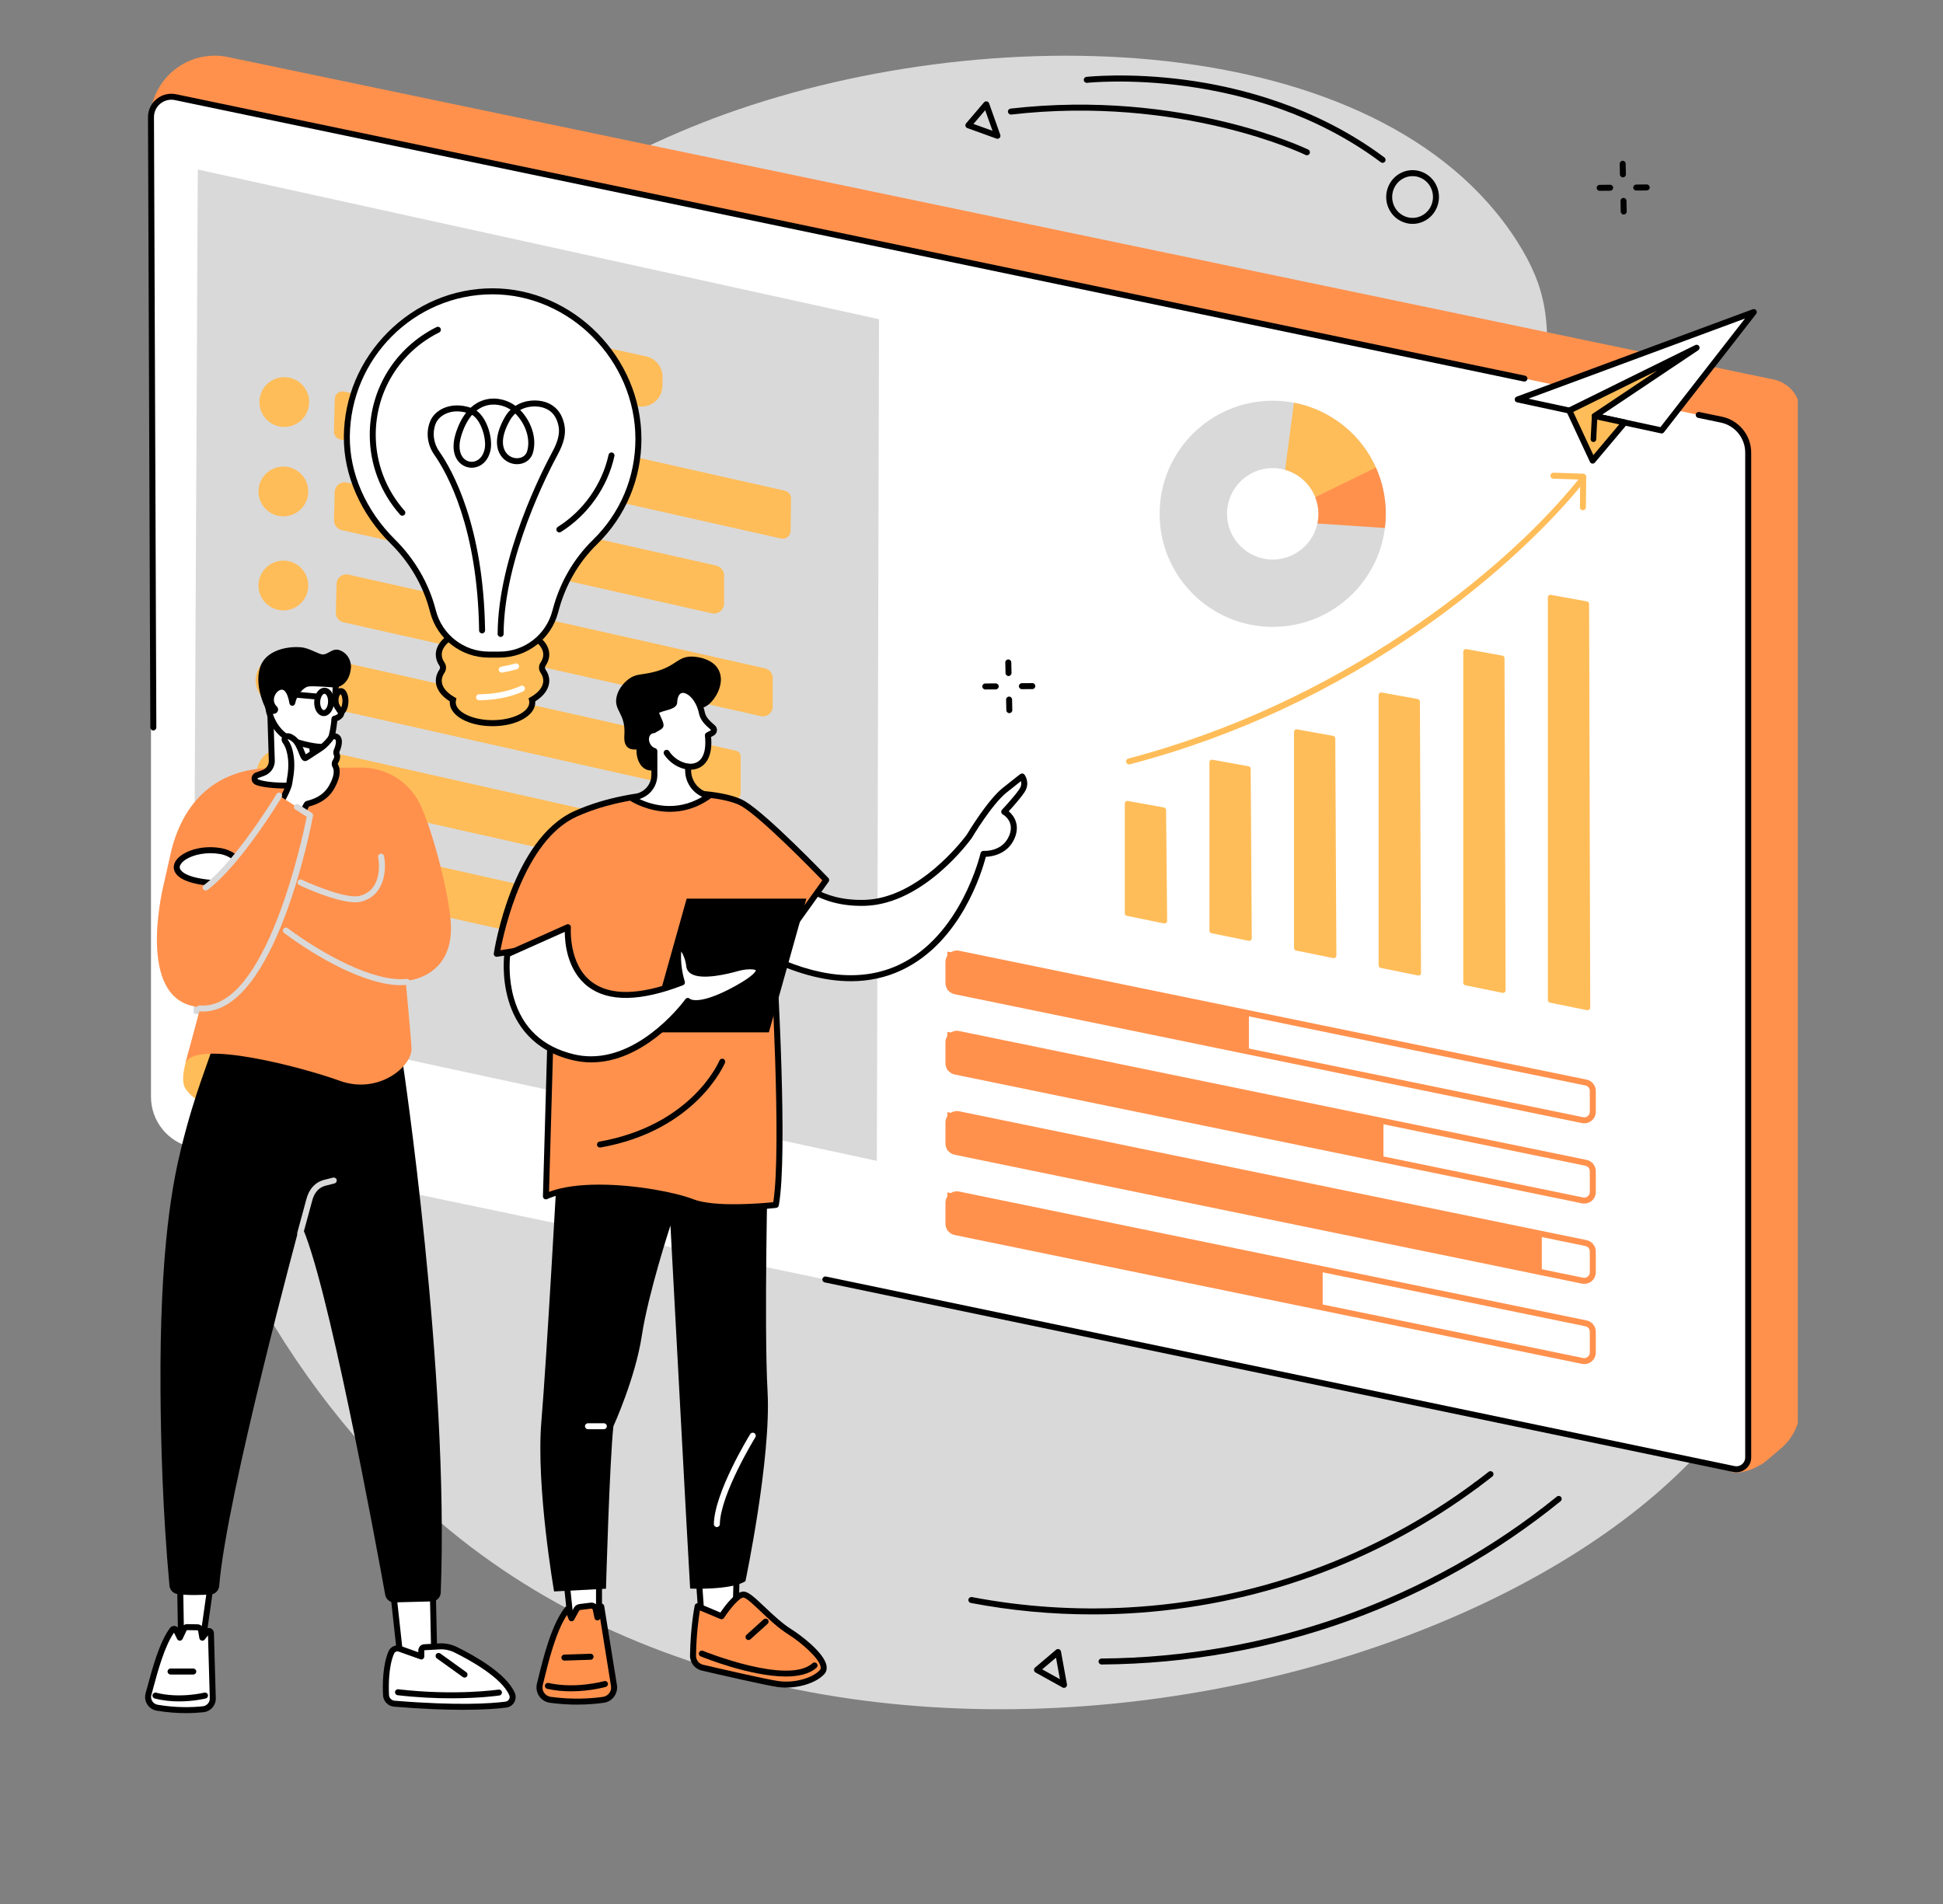 <svg xmlns="http://www.w3.org/2000/svg" xmlns:xlink="http://www.w3.org/1999/xlink" width="303" viewBox="0 0 227.25 222.75" height="297" preserveAspectRatio="xMidYMid meet"><rect x="0" y="0" width="227.25" height="222.75" fill="#808080" stroke="none"/><defs><clipPath id="e9c3bf0b06"><path d="M 17 6 L 210.266 6 L 210.266 173 L 17 173 Z M 17 6 " clip-rule="nonzero"></path></clipPath></defs><path fill="#d9d9d9" d="M 26.293 66.594 C 22.145 75.871 16.004 93.633 18.473 115.723 C 21.641 144.062 37.32 166.41 52.57 178.965 C 103.184 220.629 195.832 193.715 208.105 154.465 C 210.328 147.344 209.703 140.477 208.934 132.027 C 206.484 105.152 193.582 97.164 184.906 68.625 C 177.012 42.656 184.797 39.73 177.41 28.188 C 161.395 3.141 115.16 1.879 83.348 13.887 C 71.129 18.5 41.477 32.645 26.293 66.594 " fill-opacity="1" fill-rule="nonzero"></path><g clip-path="url(#e9c3bf0b06)"><path fill="#ff914d" d="M 208.32 169.395 L 206.617 170.844 C 205.656 171.664 203.801 172.441 202.566 172.18 L 17.559 14.121 C 17.539 11.449 18.934 8.965 21.227 7.59 C 22.855 6.613 24.793 6.285 26.652 6.672 L 207.445 44.391 C 209.266 44.773 210.57 46.375 210.57 48.234 L 210.57 164.527 C 210.57 166.398 209.746 168.18 208.32 169.395 " fill-opacity="1" fill-rule="nonzero"></path></g><path fill="#ffffff" d="M 202.801 171.828 L 22.465 134.203 C 19.664 133.621 17.66 131.152 17.66 128.297 L 17.66 13.695 C 17.66 12.184 19.047 11.059 20.527 11.367 L 201.344 49.09 C 203.16 49.469 204.465 51.074 204.465 52.934 L 204.465 170.477 C 204.465 171.352 203.66 172.008 202.801 171.828 " fill-opacity="1" fill-rule="nonzero"></path><path fill="#000000" d="M 203.086 172.207 C 202.969 172.207 202.848 172.195 202.73 172.172 L 96.457 150 C 96.27 149.961 96.148 149.773 96.188 149.586 C 96.227 149.398 96.41 149.273 96.602 149.312 L 202.875 171.484 C 203.18 171.551 203.492 171.473 203.734 171.277 C 203.977 171.078 204.117 170.789 204.117 170.477 L 204.117 52.934 C 204.117 51.246 202.922 49.777 201.27 49.43 L 198.605 48.875 C 198.418 48.836 198.293 48.652 198.336 48.461 C 198.375 48.273 198.559 48.152 198.75 48.191 L 201.414 48.746 C 203.383 49.16 204.816 50.918 204.816 52.934 L 204.816 170.477 C 204.816 171 204.586 171.488 204.176 171.82 C 203.863 172.074 203.48 172.207 203.086 172.207 " fill-opacity="1" fill-rule="nonzero"></path><path fill="#000000" d="M 17.934 85.441 C 17.742 85.441 17.586 85.285 17.582 85.094 L 17.309 13.699 C 17.309 12.871 17.676 12.098 18.316 11.578 C 18.957 11.059 19.789 10.855 20.598 11.023 L 178.367 43.941 C 178.559 43.98 178.68 44.164 178.641 44.352 C 178.598 44.543 178.414 44.664 178.223 44.625 L 20.453 11.707 C 19.852 11.582 19.234 11.734 18.758 12.121 C 18.281 12.508 18.008 13.082 18.008 13.695 L 18.285 85.09 C 18.285 85.281 18.129 85.441 17.934 85.441 " fill-opacity="1" fill-rule="nonzero"></path><path fill="#ff914d" d="M 110.801 139.469 L 110.801 143.949 L 154.699 152.832 L 154.699 148.352 L 110.801 139.469 " fill-opacity="1" fill-rule="nonzero"></path><path fill="#ff914d" d="M 111.926 140.043 C 111.777 140.043 111.633 140.094 111.516 140.191 C 111.367 140.316 111.277 140.496 111.277 140.691 L 111.277 143.137 C 111.277 143.441 111.496 143.711 111.797 143.77 L 185.164 158.844 C 185.355 158.879 185.551 158.832 185.703 158.711 C 185.852 158.586 185.941 158.402 185.941 158.207 L 185.941 155.762 C 185.941 155.457 185.723 155.191 185.422 155.129 L 112.055 140.059 C 112.012 140.051 111.969 140.043 111.926 140.043 Z M 185.293 159.555 C 185.203 159.555 185.113 159.547 185.023 159.527 L 111.652 144.457 C 111.031 144.328 110.578 143.773 110.578 143.137 L 110.578 140.691 C 110.578 140.285 110.758 139.906 111.074 139.648 C 111.391 139.391 111.797 139.293 112.195 139.375 L 185.562 154.445 C 186.188 154.57 186.641 155.125 186.641 155.762 L 186.641 158.207 C 186.641 158.613 186.461 158.996 186.145 159.254 C 185.902 159.449 185.602 159.555 185.293 159.555 " fill-opacity="1" fill-rule="nonzero"></path><path fill="#ff914d" d="M 110.801 130.082 L 110.801 134.562 L 180.328 148.773 L 180.328 144.293 L 110.801 130.082 " fill-opacity="1" fill-rule="nonzero"></path><path fill="#ff914d" d="M 111.926 130.656 C 111.777 130.656 111.633 130.707 111.516 130.801 C 111.367 130.926 111.277 131.109 111.277 131.305 L 111.277 133.746 C 111.277 134.055 111.496 134.32 111.797 134.383 L 185.164 149.453 C 185.355 149.492 185.551 149.445 185.703 149.32 C 185.852 149.199 185.941 149.016 185.941 148.82 L 185.941 146.375 C 185.941 146.07 185.723 145.801 185.422 145.742 L 112.055 130.672 C 112.012 130.66 111.969 130.656 111.926 130.656 Z M 185.293 150.168 C 185.203 150.168 185.113 150.156 185.023 150.141 L 111.652 135.066 C 111.031 134.941 110.578 134.383 110.578 133.746 L 110.578 131.305 C 110.578 130.898 110.758 130.516 111.074 130.262 C 111.391 130.004 111.797 129.902 112.195 129.984 L 185.562 145.055 C 186.188 145.184 186.641 145.738 186.641 146.375 L 186.641 148.82 C 186.641 149.227 186.461 149.605 186.145 149.863 C 185.902 150.062 185.602 150.168 185.293 150.168 " fill-opacity="1" fill-rule="nonzero"></path><path fill="#ff914d" d="M 110.801 120.691 L 110.801 125.172 L 161.805 135.578 L 161.805 131.098 L 110.801 120.691 " fill-opacity="1" fill-rule="nonzero"></path><path fill="#ff914d" d="M 111.926 121.27 C 111.777 121.27 111.633 121.32 111.516 121.414 C 111.367 121.539 111.277 121.719 111.277 121.914 L 111.277 124.359 C 111.277 124.664 111.496 124.934 111.797 124.992 L 185.164 140.066 C 185.355 140.105 185.551 140.055 185.703 139.934 C 185.852 139.809 185.941 139.625 185.941 139.43 L 185.941 136.988 C 185.941 136.68 185.723 136.414 185.422 136.352 L 112.055 121.281 C 112.012 121.273 111.969 121.27 111.926 121.27 Z M 185.293 140.777 C 185.203 140.777 185.113 140.77 185.023 140.75 L 111.652 125.68 C 111.031 125.551 110.578 124.996 110.578 124.359 L 110.578 121.914 C 110.578 121.508 110.758 121.129 111.074 120.871 C 111.391 120.613 111.797 120.516 112.195 120.598 L 185.562 135.668 C 186.188 135.793 186.641 136.352 186.641 136.988 L 186.641 139.43 C 186.641 139.836 186.461 140.219 186.145 140.477 C 185.902 140.672 185.602 140.777 185.293 140.777 " fill-opacity="1" fill-rule="nonzero"></path><path fill="#ff914d" d="M 110.801 111.305 L 110.801 115.785 L 146.07 122.895 L 146.07 118.41 L 110.801 111.305 " fill-opacity="1" fill-rule="nonzero"></path><path fill="#ff914d" d="M 111.926 111.879 C 111.777 111.879 111.633 111.93 111.516 112.027 C 111.367 112.148 111.277 112.332 111.277 112.527 L 111.277 114.973 C 111.277 115.277 111.496 115.543 111.797 115.605 L 185.164 130.676 C 185.355 130.715 185.551 130.668 185.703 130.543 C 185.852 130.422 185.941 130.238 185.941 130.043 L 185.941 127.598 C 185.941 127.293 185.723 127.023 185.422 126.965 L 112.055 111.895 C 112.012 111.883 111.969 111.879 111.926 111.879 Z M 185.293 131.391 C 185.203 131.391 185.113 131.383 185.023 131.363 L 111.652 116.289 C 111.031 116.164 110.578 115.605 110.578 114.973 L 110.578 112.527 C 110.578 112.121 110.758 111.738 111.074 111.484 C 111.391 111.227 111.797 111.125 112.195 111.207 L 185.562 126.277 C 186.188 126.406 186.641 126.961 186.641 127.598 L 186.641 130.043 C 186.641 130.449 186.461 130.832 186.145 131.086 C 185.902 131.285 185.602 131.391 185.293 131.391 " fill-opacity="1" fill-rule="nonzero"></path><path fill="#ffbd59" d="M 181.035 69.883 L 181.035 116.977 C 181.035 117.121 181.137 117.246 181.281 117.277 L 185.625 118.156 C 185.812 118.195 185.992 118.051 185.992 117.855 L 185.859 70.645 C 185.859 70.496 185.754 70.371 185.609 70.344 L 181.395 69.578 C 181.207 69.547 181.035 69.691 181.035 69.883 " fill-opacity="1" fill-rule="nonzero"></path><path fill="#ffbd59" d="M 171.141 76.223 L 171.141 114.945 C 171.141 115.094 171.242 115.219 171.383 115.246 L 175.727 116.129 C 175.918 116.168 176.094 116.02 176.094 115.824 L 175.965 76.988 C 175.965 76.84 175.859 76.711 175.711 76.688 L 171.5 75.922 C 171.312 75.891 171.141 76.035 171.141 76.223 " fill-opacity="1" fill-rule="nonzero"></path><path fill="#ffbd59" d="M 161.242 81.301 L 161.242 112.914 C 161.242 113.062 161.348 113.188 161.488 113.215 L 165.832 114.098 C 166.02 114.137 166.199 113.992 166.199 113.797 L 166.07 82.062 C 166.066 81.914 165.961 81.789 165.816 81.762 L 161.605 81 C 161.418 80.965 161.242 81.109 161.242 81.301 " fill-opacity="1" fill-rule="nonzero"></path><path fill="#ffbd59" d="M 151.348 85.613 L 151.348 110.887 C 151.348 111.031 151.449 111.156 151.594 111.184 L 155.934 112.066 C 156.125 112.105 156.305 111.961 156.301 111.766 L 156.172 86.375 C 156.172 86.227 156.066 86.102 155.922 86.074 L 151.707 85.312 C 151.52 85.277 151.348 85.422 151.348 85.613 " fill-opacity="1" fill-rule="nonzero"></path><path fill="#ffbd59" d="M 141.453 89.164 L 141.453 108.855 C 141.453 109.004 141.555 109.125 141.695 109.156 L 146.039 110.039 C 146.23 110.078 146.406 109.93 146.406 109.734 L 146.277 89.93 C 146.277 89.781 146.172 89.652 146.023 89.629 L 141.812 88.863 C 141.625 88.832 141.453 88.977 141.453 89.164 " fill-opacity="1" fill-rule="nonzero"></path><path fill="#ffbd59" d="M 131.555 93.988 L 131.555 106.828 C 131.555 106.973 131.656 107.098 131.801 107.125 L 136.141 108.008 C 136.332 108.047 136.512 107.898 136.508 107.703 L 136.383 94.746 C 136.379 94.602 136.273 94.477 136.129 94.449 L 131.918 93.688 C 131.727 93.652 131.555 93.797 131.555 93.988 " fill-opacity="1" fill-rule="nonzero"></path><path fill="#ffbd59" d="M 132.059 89.41 C 131.902 89.41 131.758 89.305 131.719 89.148 C 131.668 88.965 131.781 88.77 131.969 88.723 C 156.551 82.277 175.656 67.156 184.551 56.16 C 184.668 56.012 184.891 55.988 185.039 56.109 C 185.191 56.23 185.215 56.453 185.094 56.602 C 183 59.191 177.027 65.984 166.809 73.195 C 156.16 80.707 144.5 86.16 132.145 89.398 C 132.117 89.406 132.086 89.41 132.059 89.41 " fill-opacity="1" fill-rule="nonzero"></path><path fill="#ffbd59" d="M 185.133 59.68 C 185.133 59.68 185.133 59.68 185.129 59.68 C 184.938 59.676 184.781 59.52 184.785 59.328 L 184.816 56.094 L 181.672 55.992 C 181.48 55.984 181.328 55.82 181.336 55.629 C 181.34 55.434 181.504 55.285 181.695 55.289 L 185.184 55.406 C 185.375 55.414 185.523 55.57 185.523 55.762 L 185.484 59.336 C 185.48 59.527 185.328 59.68 185.133 59.68 " fill-opacity="1" fill-rule="nonzero"></path><path fill="#d9d9d9" d="M 148.855 65.445 C 145.906 65.445 143.512 63.051 143.512 60.098 C 143.512 57.145 145.906 54.75 148.855 54.75 C 151.809 54.75 154.203 57.145 154.203 60.098 C 154.203 63.051 151.809 65.445 148.855 65.445 Z M 148.855 46.871 C 141.551 46.871 135.629 52.793 135.629 60.098 C 135.629 67.402 141.551 73.324 148.855 73.324 C 156.16 73.324 162.082 67.402 162.082 60.098 C 162.082 52.793 156.16 46.871 148.855 46.871 " fill-opacity="1" fill-rule="nonzero"></path><path fill="#ffbd59" d="M 151.34 47.105 L 150.301 54.953 C 151.918 55.41 153.223 56.602 153.832 58.148 L 160.996 54.844 C 159.281 50.887 155.688 47.934 151.34 47.105 " fill-opacity="1" fill-rule="nonzero"></path><path fill="#ff914d" d="M 153.828 58.148 C 154.066 58.754 154.203 59.41 154.203 60.098 C 154.203 60.488 154.16 60.867 154.078 61.234 L 161.977 61.758 C 162.047 61.215 162.082 60.66 162.082 60.098 C 162.082 58.168 161.668 56.336 160.926 54.684 L 153.828 58.148 " fill-opacity="1" fill-rule="nonzero"></path><path fill="#ffffff" d="M 177.508 46.719 L 194.34 50.348 L 205.121 36.5 L 177.508 46.719 " fill-opacity="1" fill-rule="nonzero"></path><path fill="#000000" d="M 178.758 46.633 L 194.199 49.961 L 204.09 37.258 Z M 194.34 50.699 C 194.316 50.699 194.293 50.695 194.266 50.691 L 177.434 47.062 C 177.281 47.031 177.168 46.902 177.16 46.746 C 177.148 46.59 177.242 46.445 177.387 46.395 L 205 36.172 C 205.145 36.121 205.312 36.168 205.402 36.297 C 205.496 36.422 205.492 36.594 205.398 36.715 L 194.617 50.562 C 194.547 50.648 194.445 50.699 194.34 50.699 " fill-opacity="1" fill-rule="nonzero"></path><path fill="#ffbd59" d="M 186.273 53.875 L 183.547 48.023 L 198.438 40.676 L 186.504 48.66 L 190.023 49.418 L 186.273 53.875 " fill-opacity="1" fill-rule="nonzero"></path><path fill="#000000" d="M 184.008 48.184 L 186.359 53.23 L 189.383 49.637 L 186.43 49 C 186.293 48.973 186.188 48.863 186.16 48.727 C 186.133 48.586 186.191 48.445 186.309 48.371 L 193.82 43.344 Z M 186.273 54.227 C 186.258 54.227 186.242 54.227 186.227 54.223 C 186.109 54.207 186.008 54.133 185.957 54.023 L 183.227 48.172 C 183.148 47.996 183.219 47.793 183.391 47.707 L 198.281 40.359 C 198.445 40.277 198.645 40.34 198.738 40.5 C 198.828 40.66 198.781 40.863 198.629 40.965 L 187.387 48.492 L 190.098 49.074 C 190.215 49.102 190.312 49.188 190.352 49.305 C 190.395 49.422 190.367 49.551 190.289 49.645 L 186.539 54.102 C 186.473 54.184 186.375 54.227 186.273 54.227 " fill-opacity="1" fill-rule="nonzero"></path><path fill="#000000" d="M 186.367 51.703 C 186.363 51.703 186.355 51.703 186.352 51.703 C 186.172 51.695 186.035 51.543 186.043 51.363 L 186.18 48.645 C 186.188 48.465 186.332 48.328 186.52 48.336 C 186.699 48.344 186.84 48.496 186.828 48.676 L 186.691 51.395 C 186.684 51.57 186.539 51.703 186.367 51.703 " fill-opacity="1" fill-rule="nonzero"></path><path fill="#d9d9d9" d="M 23.133 19.828 L 102.809 37.336 L 102.555 135.785 L 22.648 118.531 L 23.133 19.828 " fill-opacity="1" fill-rule="nonzero"></path><path fill="#ffbd59" d="M 36.16 47.027 C 36.16 48.637 34.859 49.938 33.25 49.938 C 31.641 49.938 30.34 48.637 30.34 47.027 C 30.34 45.418 31.641 44.117 33.25 44.117 C 34.859 44.117 36.16 45.418 36.16 47.027 " fill-opacity="1" fill-rule="nonzero"></path><path fill="#ffbd59" d="M 36.055 57.484 C 36.055 59.094 34.75 60.398 33.145 60.398 C 31.535 60.398 30.23 59.094 30.23 57.484 C 30.23 55.879 31.535 54.574 33.145 54.574 C 34.75 54.574 36.055 55.879 36.055 57.484 " fill-opacity="1" fill-rule="nonzero"></path><path fill="#ffbd59" d="M 36.055 68.484 C 36.055 70.094 34.75 71.398 33.145 71.398 C 31.535 71.398 30.23 70.094 30.23 68.484 C 30.23 66.879 31.535 65.574 33.145 65.574 C 34.75 65.574 36.055 66.879 36.055 68.484 " fill-opacity="1" fill-rule="nonzero"></path><path fill="#ffbd59" d="M 35.73 79.594 C 35.73 81.199 34.426 82.504 32.82 82.504 C 31.211 82.504 29.906 81.199 29.906 79.594 C 29.906 77.984 31.211 76.68 32.82 76.68 C 34.426 76.68 35.73 77.984 35.73 79.594 " fill-opacity="1" fill-rule="nonzero"></path><path fill="#ffbd59" d="M 35.84 90.484 C 35.84 92.094 34.535 93.398 32.926 93.398 C 31.32 93.398 30.016 92.094 30.016 90.484 C 30.016 88.879 31.32 87.574 32.926 87.574 C 34.535 87.574 35.84 88.879 35.84 90.484 " fill-opacity="1" fill-rule="nonzero"></path><path fill="#ffbd59" d="M 35.84 100.262 C 35.84 101.871 34.535 103.176 32.926 103.176 C 31.32 103.176 30.016 101.871 30.016 100.262 C 30.016 98.656 31.32 97.352 32.926 97.352 C 34.535 97.352 35.84 98.656 35.84 100.262 " fill-opacity="1" fill-rule="nonzero"></path><path fill="#ffbd59" d="M 40.273 45.801 L 91.797 57.395 C 92.223 57.492 92.523 57.871 92.516 58.305 L 92.469 62.105 C 92.461 62.688 91.918 63.117 91.348 62.992 L 39.773 51.398 C 39.348 51.301 39.047 50.918 39.059 50.477 L 39.152 46.672 C 39.168 46.094 39.707 45.672 40.273 45.801 " fill-opacity="1" fill-rule="nonzero"></path><path fill="#ffbd59" d="M 40.012 88.277 L 91.613 99.891 C 92.02 99.98 92.305 100.344 92.301 100.762 L 92.25 104.641 C 92.246 105.199 91.723 105.613 91.18 105.488 L 39.527 93.879 C 39.117 93.785 38.828 93.418 38.84 93 L 38.938 89.113 C 38.953 88.559 39.469 88.156 40.012 88.277 " fill-opacity="1" fill-rule="nonzero"></path><path fill="#ffbd59" d="M 83.766 66.156 L 40.59 56.438 C 39.859 56.273 39.164 56.816 39.145 57.562 L 39.062 60.828 C 39.047 61.395 39.434 61.891 39.984 62.012 L 83.246 71.734 C 83.984 71.902 84.688 71.34 84.688 70.582 L 84.688 67.309 C 84.688 66.758 84.305 66.277 83.766 66.156 " fill-opacity="1" fill-rule="nonzero"></path><path fill="#ffbd59" d="M 86.094 87.816 L 40 77.441 C 39.574 77.348 39.172 77.66 39.16 78.094 L 39.051 82.371 C 39.043 82.699 39.27 82.988 39.59 83.059 L 85.793 93.445 C 86.223 93.543 86.629 93.215 86.629 92.773 L 86.629 88.488 C 86.629 88.164 86.406 87.887 86.094 87.816 " fill-opacity="1" fill-rule="nonzero"></path><path fill="#ffbd59" d="M 85.977 109.141 L 40.398 98.883 C 39.77 98.742 39.168 99.211 39.148 99.855 L 39.059 103.449 C 39.047 103.938 39.383 104.367 39.859 104.473 L 85.527 114.738 C 86.168 114.883 86.773 114.395 86.773 113.738 L 86.773 110.141 C 86.773 109.66 86.441 109.246 85.977 109.141 " fill-opacity="1" fill-rule="nonzero"></path><path fill="#ffbd59" d="M 89.477 78.176 L 40.758 67.211 C 40.051 67.051 39.379 67.578 39.363 68.297 L 39.277 71.645 C 39.262 72.191 39.637 72.672 40.168 72.789 L 88.973 83.762 C 89.688 83.922 90.371 83.379 90.371 82.645 L 90.371 79.293 C 90.371 78.758 89.996 78.293 89.477 78.176 " fill-opacity="1" fill-rule="nonzero"></path><path fill="#ffbd59" d="M 51.711 36.492 L 75.559 41.68 C 76.691 41.926 77.496 42.93 77.488 44.09 L 77.48 45.117 C 77.473 46.672 76.039 47.828 74.52 47.504 L 50.668 42.414 C 49.527 42.168 48.715 41.156 48.727 39.992 L 48.738 38.863 C 48.75 37.309 50.191 36.16 51.711 36.492 " fill-opacity="1" fill-rule="nonzero"></path><path fill="#ffffff" d="M 66.285 185.191 L 66.793 190.027 L 70.062 190.41 L 70.062 184.68 L 66.285 185.191 " fill-opacity="1" fill-rule="nonzero"></path><path fill="#000000" d="M 67.113 189.711 L 69.711 190.016 L 69.711 185.078 L 66.668 185.496 Z M 70.062 190.758 C 70.047 190.758 70.035 190.758 70.02 190.758 L 66.754 190.375 C 66.59 190.355 66.461 190.227 66.445 190.062 L 65.938 185.23 C 65.918 185.043 66.051 184.871 66.238 184.848 L 70.016 184.332 C 70.113 184.32 70.215 184.348 70.293 184.414 C 70.367 184.48 70.41 184.578 70.41 184.68 L 70.41 190.41 C 70.41 190.508 70.367 190.605 70.293 190.672 C 70.23 190.727 70.145 190.758 70.062 190.758 " fill-opacity="1" fill-rule="nonzero"></path><path fill="#ff914d" d="M 70.574 198.824 C 69.215 199.016 66.98 199.184 64.359 198.82 C 63.5 198.699 62.93 197.867 63.137 197.027 C 63.715 194.68 64.711 190.227 66.418 188.164 L 66.84 189.285 L 67.426 188.23 C 67.508 188.086 67.652 187.992 67.816 187.969 L 69.098 187.805 C 69.367 187.773 69.613 187.949 69.672 188.215 L 69.875 189.184 L 70.32 187.91 L 71.812 197.188 C 71.918 197.98 71.367 198.711 70.574 198.824 " fill-opacity="1" fill-rule="nonzero"></path><path fill="#000000" d="M 66.316 188.891 C 64.988 190.895 64.133 194.422 63.602 196.602 L 63.477 197.109 C 63.402 197.418 63.457 197.73 63.637 197.996 C 63.812 198.254 64.094 198.43 64.406 198.473 C 66.965 198.828 69.148 198.672 70.527 198.477 C 71.125 198.391 71.547 197.836 71.465 197.234 L 70.195 189.324 C 70.137 189.461 70 189.543 69.852 189.535 C 69.695 189.523 69.562 189.41 69.531 189.258 L 69.328 188.285 C 69.309 188.199 69.227 188.145 69.141 188.156 L 67.859 188.316 C 67.805 188.324 67.758 188.355 67.734 188.402 L 67.148 189.457 C 67.082 189.574 66.949 189.645 66.816 189.633 C 66.68 189.625 66.562 189.535 66.512 189.41 Z M 67.488 199.383 C 66.523 199.383 65.453 199.324 64.312 199.168 C 63.801 199.098 63.344 198.812 63.059 198.387 C 62.77 197.965 62.676 197.438 62.797 196.941 L 62.922 196.438 C 63.512 194.004 64.504 189.93 66.148 187.941 C 66.227 187.848 66.352 187.801 66.473 187.82 C 66.598 187.84 66.699 187.926 66.742 188.043 L 66.902 188.457 L 67.121 188.062 C 67.254 187.82 67.496 187.656 67.77 187.621 L 69.055 187.461 C 69.426 187.41 69.781 187.613 69.941 187.938 L 69.992 187.793 C 70.043 187.645 70.199 187.547 70.352 187.562 C 70.512 187.578 70.641 187.699 70.668 187.855 L 72.16 197.133 C 72.289 198.121 71.602 199.031 70.625 199.168 C 69.816 199.281 68.746 199.383 67.488 199.383 " fill-opacity="1" fill-rule="nonzero"></path><path fill="#000000" d="M 66.789 197.828 C 65.906 197.828 64.953 197.75 64 197.535 C 63.812 197.492 63.695 197.305 63.738 197.113 C 63.781 196.926 63.969 196.809 64.156 196.852 C 67.32 197.57 70.629 196.645 70.664 196.637 C 70.848 196.582 71.043 196.691 71.094 196.875 C 71.148 197.062 71.039 197.254 70.855 197.309 C 70.754 197.34 69 197.828 66.789 197.828 " fill-opacity="1" fill-rule="nonzero"></path><path fill="#000000" d="M 66.012 194.234 C 65.82 194.234 65.668 194.086 65.66 193.898 C 65.652 193.703 65.805 193.543 66 193.535 L 69.062 193.434 C 69.266 193.43 69.418 193.578 69.422 193.773 C 69.43 193.965 69.277 194.129 69.086 194.137 L 66.023 194.234 C 66.02 194.234 66.016 194.234 66.012 194.234 " fill-opacity="1" fill-rule="nonzero"></path><path fill="#ffffff" d="M 81.594 182.621 L 82.082 189.672 L 86.012 189.672 L 86.195 182.621 L 81.594 182.621 " fill-opacity="1" fill-rule="nonzero"></path><path fill="#000000" d="M 82.41 189.324 L 85.672 189.324 L 85.836 182.973 L 81.969 182.973 Z M 86.012 190.023 L 82.082 190.023 C 81.898 190.023 81.746 189.879 81.734 189.699 L 81.242 182.645 C 81.238 182.547 81.27 182.453 81.336 182.383 C 81.402 182.312 81.496 182.27 81.594 182.27 L 86.195 182.27 C 86.293 182.27 86.383 182.309 86.445 182.375 C 86.512 182.441 86.547 182.535 86.547 182.629 L 86.363 189.684 C 86.359 189.871 86.203 190.023 86.012 190.023 " fill-opacity="1" fill-rule="nonzero"></path><path fill="#ff914d" d="M 81.055 193.656 C 81.043 194.32 81.5 194.906 82.148 195.059 C 84.41 195.586 89.504 196.754 90.957 196.973 C 92.84 197.254 95.16 196.676 96.152 195.574 C 97.148 194.469 93.922 191.836 92.391 190.879 C 90.117 189.457 87.93 186.645 87.016 186.516 C 86.098 186.391 84.387 189.047 84.387 189.047 L 81.594 187.875 C 81.594 187.875 81.105 190.27 81.055 193.656 " fill-opacity="1" fill-rule="nonzero"></path><path fill="#000000" d="M 81.406 193.66 C 81.398 194.16 81.742 194.605 82.23 194.719 C 84.387 195.219 89.559 196.41 91.008 196.625 C 92.816 196.895 95.008 196.316 95.895 195.34 C 95.949 195.277 96.012 195.18 95.984 194.984 C 95.844 193.965 93.66 192.086 92.207 191.176 C 91.043 190.445 89.938 189.398 88.961 188.473 C 88.152 187.703 87.316 186.914 86.969 186.863 C 86.555 186.805 85.434 188.07 84.684 189.238 C 84.59 189.379 84.41 189.438 84.254 189.371 L 81.859 188.367 C 81.723 189.195 81.441 191.164 81.406 193.66 Z M 91.934 197.391 C 91.586 197.391 91.238 197.367 90.902 197.316 C 89.43 197.098 84.234 195.902 82.07 195.398 C 81.266 195.211 80.691 194.477 80.703 193.648 C 80.754 190.273 81.23 187.902 81.25 187.805 C 81.27 187.703 81.336 187.613 81.43 187.566 C 81.52 187.516 81.629 187.512 81.727 187.551 L 84.258 188.613 C 84.82 187.777 86.113 186.039 87.062 186.168 C 87.609 186.246 88.289 186.871 89.441 187.965 C 90.395 188.867 91.473 189.891 92.578 190.582 C 93.574 191.207 96.461 193.332 96.676 194.887 C 96.727 195.242 96.637 195.562 96.414 195.809 C 95.543 196.77 93.711 197.391 91.934 197.391 " fill-opacity="1" fill-rule="nonzero"></path><path fill="#000000" d="M 91.902 196.094 C 87.766 196.094 82.262 193.871 81.949 193.742 C 81.77 193.668 81.684 193.465 81.758 193.285 C 81.832 193.105 82.035 193.02 82.215 193.094 C 82.312 193.137 92.176 197.121 95.031 194.543 C 95.172 194.414 95.395 194.426 95.523 194.566 C 95.652 194.711 95.641 194.934 95.5 195.062 C 94.668 195.812 93.371 196.094 91.902 196.094 " fill-opacity="1" fill-rule="nonzero"></path><path fill="#000000" d="M 87.543 191.828 C 87.449 191.828 87.355 191.789 87.285 191.711 C 87.156 191.566 87.168 191.348 87.309 191.219 L 89.309 189.414 C 89.453 189.285 89.676 189.297 89.805 189.438 C 89.934 189.582 89.922 189.805 89.777 189.934 L 87.777 191.738 C 87.711 191.797 87.629 191.828 87.543 191.828 " fill-opacity="1" fill-rule="nonzero"></path><path fill="#000000" d="M 65.172 136.645 C 65.172 136.645 63.953 158.691 63.316 166.301 C 62.68 173.914 64.805 186.148 64.805 186.148 L 70.875 185.828 C 70.875 185.828 71.293 170.953 71.742 166.82 C 71.742 166.82 74.305 161.223 75.066 156.227 C 75.824 151.234 78.414 143.344 78.414 143.344 C 78.414 143.344 80.516 182.719 80.719 185.812 C 80.719 185.812 85.477 186.023 87.184 184.949 C 87.184 184.949 90.207 170.594 89.773 162.781 C 89.34 154.969 89.816 135.562 89.816 135.562 L 65.172 136.645 " fill-opacity="1" fill-rule="nonzero"></path><path fill="#ffffff" d="M 70.625 167.172 L 68.77 167.172 C 68.578 167.172 68.418 167.012 68.418 166.82 C 68.418 166.629 68.578 166.473 68.77 166.473 L 70.625 166.473 C 70.816 166.473 70.977 166.629 70.977 166.82 C 70.977 167.012 70.816 167.172 70.625 167.172 " fill-opacity="1" fill-rule="nonzero"></path><path fill="#ffffff" d="M 83.84 178.621 C 83.84 178.621 83.836 178.621 83.832 178.621 C 83.641 178.617 83.488 178.457 83.492 178.266 C 83.559 174.582 87.574 168.02 87.746 167.742 C 87.848 167.578 88.062 167.527 88.227 167.629 C 88.391 167.73 88.445 167.945 88.344 168.109 C 88.301 168.176 84.254 174.785 84.191 178.277 C 84.188 178.469 84.031 178.621 83.84 178.621 " fill-opacity="1" fill-rule="nonzero"></path><path fill="#ffffff" d="M 91.738 101.383 C 92.18 101.348 94.348 105.789 101.137 105.602 C 107.922 105.418 113.367 97.82 113.367 97.82 C 113.367 97.82 115.711 93.871 117.492 92.441 C 119.27 91.012 119.547 90.824 119.547 90.824 C 119.547 90.824 120.105 91.566 119.547 92.441 C 118.992 93.316 117.449 94.949 117.449 94.949 C 117.449 94.949 119.148 95.883 118.383 97.82 C 117.504 100.055 115.023 99.871 115.023 99.871 C 115.023 99.871 109.992 122.152 89.195 111.566 L 91.738 101.383 " fill-opacity="1" fill-rule="nonzero"></path><path fill="#000000" d="M 89.602 111.379 C 95.605 114.379 100.836 114.871 105.148 112.848 C 112.43 109.43 114.66 99.891 114.684 99.797 C 114.719 99.629 114.875 99.512 115.047 99.523 C 115.137 99.531 117.285 99.652 118.055 97.691 C 118.699 96.059 117.34 95.289 117.281 95.258 C 117.188 95.207 117.121 95.113 117.105 95.004 C 117.09 94.898 117.121 94.789 117.195 94.711 C 117.211 94.695 118.719 93.09 119.254 92.254 C 119.477 91.902 119.469 91.586 119.414 91.363 C 119.129 91.582 118.613 91.988 117.711 92.715 C 116 94.086 113.691 97.961 113.668 98 C 113.664 98.008 113.66 98.02 113.652 98.027 C 113.426 98.34 108.027 105.766 101.145 105.953 C 95.598 106.102 92.984 103.188 92 102.09 C 91.977 102.066 91.961 102.043 91.938 102.02 Z M 99.508 114.77 C 96.32 114.77 92.82 113.805 89.035 111.879 C 88.891 111.805 88.816 111.641 88.855 111.48 L 91.398 101.297 C 91.434 101.152 91.559 101.043 91.711 101.031 C 91.973 101.012 92.145 101.203 92.52 101.621 C 93.531 102.75 95.895 105.398 101.125 105.254 C 107.543 105.078 112.832 97.961 113.074 97.629 C 113.254 97.328 115.5 93.59 117.273 92.168 C 119.039 90.746 119.34 90.543 119.352 90.531 C 119.508 90.43 119.715 90.465 119.828 90.613 C 119.855 90.652 120.523 91.562 119.844 92.629 C 119.414 93.301 118.457 94.375 117.98 94.895 C 118.613 95.422 119.289 96.48 118.707 97.949 C 117.938 99.906 116.035 100.188 115.297 100.223 C 114.875 101.867 112.418 110.207 105.445 113.48 C 103.613 114.34 101.633 114.77 99.508 114.77 " fill-opacity="1" fill-rule="nonzero"></path><path fill="#ff914d" d="M 58.098 111.566 C 58.098 111.566 60.137 98.418 67.332 95.184 C 74.527 91.949 84.262 92.402 86.945 94.016 C 89.633 95.633 96.629 102.934 96.629 102.934 L 90.445 111.566 C 90.445 111.566 91.859 134.801 90.742 140.938 C 90.742 140.938 83.863 141.738 80.945 140.59 C 78.027 139.441 68.438 137.828 63.852 139.938 L 64.684 110.52 L 58.098 111.566 " fill-opacity="1" fill-rule="nonzero"></path><path fill="#000000" d="M 70.082 138.562 C 74.461 138.562 79.18 139.516 81.074 140.266 C 83.562 141.242 89.168 140.746 90.441 140.617 C 91.457 134.223 90.109 111.816 90.098 111.586 C 90.09 111.508 90.113 111.426 90.16 111.363 L 96.176 102.969 C 95.008 101.762 89.129 95.738 86.766 94.316 C 84.266 92.812 74.629 92.289 67.477 95.504 C 61.301 98.281 58.98 108.773 58.531 111.145 L 64.629 110.172 C 64.73 110.156 64.836 110.188 64.914 110.258 C 64.992 110.324 65.035 110.426 65.035 110.527 L 64.215 139.406 C 65.832 138.797 67.914 138.562 70.082 138.562 Z M 85.895 141.559 C 84.047 141.559 82.09 141.414 80.816 140.914 C 77.816 139.73 68.348 138.258 63.996 140.254 C 63.887 140.305 63.758 140.297 63.656 140.23 C 63.559 140.16 63.5 140.047 63.5 139.926 L 64.324 110.93 L 58.152 111.91 C 58.043 111.93 57.93 111.891 57.852 111.816 C 57.773 111.734 57.734 111.621 57.754 111.512 C 57.836 110.969 59.902 98.141 67.188 94.867 C 74.324 91.66 84.203 91.957 87.129 93.715 C 89.82 95.336 96.594 102.391 96.879 102.691 C 96.996 102.812 97.012 103 96.914 103.137 L 90.801 111.668 C 90.922 113.699 92.168 135.059 91.086 141 C 91.059 141.148 90.934 141.266 90.781 141.281 C 90.621 141.301 88.355 141.559 85.895 141.559 " fill-opacity="1" fill-rule="nonzero"></path><path fill="#000000" d="M 70.172 134.223 C 70.004 134.223 69.855 134.105 69.828 133.934 C 69.793 133.746 69.922 133.562 70.109 133.531 C 80.969 131.609 84.117 124.125 84.145 124.051 C 84.219 123.871 84.422 123.781 84.602 123.855 C 84.781 123.93 84.867 124.133 84.793 124.312 C 84.762 124.391 81.469 132.234 70.234 134.219 C 70.211 134.223 70.191 134.223 70.172 134.223 " fill-opacity="1" fill-rule="nonzero"></path><path fill="#000000" d="M 89.926 120.754 L 75.922 120.754 L 80.309 105.113 L 94.312 105.113 L 89.926 120.754 " fill-opacity="1" fill-rule="nonzero"></path><path fill="#ffffff" d="M 59.332 111.617 L 66.422 108.449 C 66.422 108.449 65.422 120.457 79.762 114.91 C 79.762 114.91 79.23 113.367 79.305 111.566 C 79.379 109.762 80.457 111.508 80.609 112.973 C 80.762 114.438 84.129 113.844 86.148 113.266 C 88.172 112.688 90.828 113.066 86.148 115.648 C 81.473 118.227 80.445 117.074 80.445 117.074 C 80.445 117.074 74.473 125.434 67.039 123.66 C 57.895 121.477 59.332 111.617 59.332 111.617 " fill-opacity="1" fill-rule="nonzero"></path><path fill="#000000" d="M 59.66 111.855 C 59.598 112.473 59.461 114.531 60.102 116.746 C 61.105 120.234 63.469 122.445 67.121 123.32 C 67.801 123.48 68.469 123.555 69.121 123.555 C 75.309 123.555 80.109 116.945 80.164 116.871 C 80.223 116.785 80.32 116.734 80.43 116.727 C 80.531 116.723 80.637 116.766 80.707 116.844 C 80.711 116.844 81.762 117.668 85.98 115.34 C 88.387 114.012 88.406 113.5 88.406 113.496 C 88.293 113.363 87.379 113.277 86.246 113.602 C 85.281 113.879 82.031 114.711 80.785 113.867 C 80.48 113.66 80.297 113.363 80.262 113.008 C 80.188 112.305 79.895 111.605 79.68 111.293 C 79.672 111.363 79.66 111.457 79.656 111.582 C 79.586 113.293 80.086 114.781 80.09 114.797 C 80.152 114.977 80.062 115.168 79.887 115.238 C 74.93 117.152 71.203 117.219 68.812 115.43 C 66.336 113.574 66.059 110.316 66.055 108.996 Z M 69.164 124.262 C 68.449 124.262 67.711 124.18 66.957 124 C 57.613 121.766 58.973 111.668 58.988 111.566 C 59.004 111.449 59.082 111.348 59.191 111.297 L 66.277 108.129 C 66.391 108.078 66.523 108.094 66.621 108.164 C 66.723 108.234 66.781 108.355 66.77 108.477 C 66.766 108.52 66.453 112.793 69.234 114.871 C 71.375 116.469 74.77 116.41 79.332 114.699 C 79.176 114.141 78.898 112.926 78.957 111.551 C 78.969 111.281 79 110.465 79.582 110.449 C 80.32 110.422 80.867 112.055 80.957 112.938 C 80.973 113.086 81.039 113.195 81.176 113.289 C 81.918 113.789 84.16 113.469 86.055 112.93 C 86.941 112.676 88.715 112.414 89.055 113.242 C 89.336 113.918 88.492 114.754 86.32 115.953 C 82.742 117.926 81.168 117.809 80.535 117.543 C 79.543 118.836 75.023 124.262 69.164 124.262 " fill-opacity="1" fill-rule="nonzero"></path><path fill="#000000" d="M 78.25 89.195 C 77.637 89.754 76.441 90.438 75.504 89.969 C 74.809 89.617 74.418 88.707 74.441 87.664 C 74.117 87.691 73.695 87.668 73.395 87.398 C 72.93 86.988 73.016 86.234 73.035 85.734 C 73.117 83.441 71.785 83.09 72.109 81.535 C 72.367 80.309 73.328 79.582 73.508 79.445 C 74.414 78.758 75.031 78.98 76.555 78.578 C 79.121 77.906 79.203 76.801 80.895 76.797 C 80.992 76.797 83.293 76.82 84.074 78.41 C 84.711 79.703 83.969 81.277 83.199 82.102 C 82.207 83.172 81.492 82.641 80.496 83.539 C 78.746 85.113 80.066 87.527 78.25 89.195 " fill-opacity="1" fill-rule="nonzero"></path><path fill="#ffffff" d="M 83.371 85.102 L 83.27 85.016 C 82.762 84.578 82.234 84.066 82.098 83.41 C 81.527 80.621 78.969 79.605 78.852 82.168 C 78.82 82.816 76.457 82.781 76.738 83.461 C 77.469 85.23 77.484 84.758 76.453 85.41 C 76.336 85.414 76.223 85.438 76.113 85.488 C 75.582 85.734 75.395 86.453 75.691 87.094 C 75.875 87.48 76.191 87.75 76.531 87.848 L 76.531 90.645 C 76.531 91.691 75.898 92.637 74.93 93.031 L 73.984 93.418 C 73.984 93.418 78.387 96.293 82.859 93.137 L 82.262 92.871 C 81.211 92.398 80.52 91.371 80.484 90.219 L 80.48 89.672 C 80.781 89.699 81.07 89.68 81.34 89.602 C 82.59 89.234 83.008 87.797 82.793 86.004 L 83.305 85.73 C 83.539 85.602 83.578 85.277 83.371 85.102 " fill-opacity="1" fill-rule="nonzero"></path><path fill="#000000" d="M 74.797 93.465 C 76.051 94.062 79.016 95.07 82.133 93.195 L 82.117 93.191 C 80.953 92.668 80.176 91.504 80.137 90.23 L 80.129 89.676 C 80.129 89.574 80.172 89.48 80.242 89.414 C 80.316 89.348 80.41 89.316 80.512 89.324 C 80.781 89.348 81.027 89.328 81.242 89.266 C 82.625 88.859 82.547 86.879 82.445 86.047 C 82.43 85.902 82.5 85.766 82.629 85.695 L 83.137 85.422 C 83.141 85.422 83.152 85.414 83.156 85.395 C 83.156 85.379 83.148 85.371 83.145 85.367 L 83.043 85.277 C 82.504 84.812 81.914 84.254 81.758 83.48 C 81.418 81.844 80.406 81 79.828 81.047 C 79.305 81.086 79.215 81.855 79.199 82.184 C 79.176 82.746 78.496 82.938 77.844 83.121 C 77.605 83.188 77.223 83.293 77.086 83.387 C 77.18 83.613 77.262 83.805 77.332 83.961 C 77.68 84.762 77.809 85.062 77.07 85.457 C 76.957 85.52 76.812 85.594 76.641 85.703 C 76.59 85.734 76.531 85.754 76.469 85.758 C 76.395 85.762 76.324 85.777 76.258 85.809 C 75.906 85.973 75.793 86.48 76.012 86.945 C 76.141 87.227 76.371 87.438 76.629 87.512 C 76.777 87.551 76.883 87.691 76.883 87.848 L 76.883 90.645 C 76.883 91.84 76.168 92.906 75.059 93.359 Z M 78.344 94.957 C 75.746 94.957 73.82 93.73 73.793 93.711 C 73.684 93.641 73.621 93.516 73.637 93.387 C 73.648 93.258 73.73 93.145 73.852 93.094 L 74.797 92.711 C 75.637 92.363 76.184 91.555 76.184 90.645 L 76.184 88.086 C 75.84 87.918 75.551 87.621 75.375 87.242 C 74.996 86.43 75.262 85.5 75.965 85.172 C 76.082 85.117 76.207 85.082 76.34 85.066 C 76.504 84.969 76.641 84.895 76.742 84.84 C 76.797 84.809 76.855 84.777 76.898 84.754 C 76.867 84.648 76.781 84.449 76.688 84.242 C 76.613 84.066 76.523 83.855 76.414 83.594 C 76.344 83.426 76.348 83.254 76.426 83.102 C 76.598 82.742 77.09 82.605 77.656 82.445 C 77.918 82.371 78.398 82.238 78.504 82.125 C 78.582 80.562 79.492 80.371 79.773 80.348 C 80.75 80.27 82.043 81.395 82.441 83.34 C 82.555 83.898 83.047 84.359 83.5 84.75 L 83.602 84.836 C 83.785 84.992 83.879 85.23 83.852 85.473 C 83.824 85.715 83.68 85.926 83.469 86.039 L 83.168 86.199 C 83.348 88.207 82.723 89.562 81.438 89.934 C 81.25 89.992 81.047 90.023 80.832 90.031 L 80.836 90.215 C 80.867 91.219 81.484 92.137 82.406 92.551 L 83 92.816 C 83.117 92.871 83.195 92.98 83.207 93.105 C 83.219 93.23 83.164 93.352 83.059 93.426 C 81.418 94.582 79.777 94.957 78.344 94.957 " fill-opacity="1" fill-rule="nonzero"></path><path fill="#000000" d="M 80.48 90.023 C 80.461 90.023 80.445 90.02 80.426 90.02 C 78.547 89.73 77.699 88.285 77.664 88.227 C 77.566 88.059 77.625 87.844 77.793 87.75 C 77.957 87.652 78.172 87.707 78.27 87.875 C 78.301 87.934 79 89.09 80.531 89.324 C 80.723 89.355 80.855 89.535 80.824 89.727 C 80.801 89.898 80.648 90.023 80.48 90.023 " fill-opacity="1" fill-rule="nonzero"></path><path fill="#ffbd59" d="M 22.145 122.758 C 21.691 124.297 20.988 126.43 21.77 127.449 C 23.188 129.309 24.367 129.012 26.121 128.371 C 29.629 127.094 35.223 125.074 36.859 126.195 L 36.93 122.758 L 22.145 122.758 " fill-opacity="1" fill-rule="nonzero"></path><path fill="#ffffff" d="M 24.812 184.195 L 23.668 192.238 L 21.188 192.238 L 21.051 184.328 L 24.812 184.195 " fill-opacity="1" fill-rule="nonzero"></path><path fill="#000000" d="M 21.531 191.887 L 23.363 191.887 L 24.406 184.562 L 21.406 184.668 Z M 23.668 192.586 L 21.188 192.586 C 20.996 192.586 20.84 192.434 20.836 192.242 L 20.699 184.336 C 20.695 184.145 20.848 183.984 21.035 183.98 L 24.801 183.848 C 24.902 183.84 25.004 183.887 25.07 183.961 C 25.141 184.039 25.172 184.145 25.16 184.246 L 24.012 192.285 C 23.988 192.461 23.84 192.586 23.668 192.586 " fill-opacity="1" fill-rule="nonzero"></path><path fill="#ffffff" d="M 23.766 199.926 C 22.578 200.051 20.637 200.133 18.375 199.746 C 17.633 199.617 17.164 198.879 17.367 198.152 C 17.902 196.25 18.77 192.508 20.16 190.629 C 20.273 190.477 20.512 190.5 20.594 190.672 L 21.035 191.555 L 21.52 190.539 C 21.59 190.414 21.719 190.332 21.863 190.32 L 23.031 190.34 C 23.266 190.316 23.477 190.477 23.516 190.707 L 23.668 191.555 L 24.207 190.867 C 24.359 190.68 24.66 190.781 24.668 191.02 L 24.887 198.543 C 24.953 199.23 24.453 199.852 23.766 199.926 " fill-opacity="1" fill-rule="nonzero"></path><path fill="#000000" d="M 20.352 190.965 C 19.242 192.562 18.465 195.441 17.945 197.363 C 17.859 197.688 17.777 197.984 17.707 198.25 C 17.633 198.5 17.672 198.762 17.812 198.984 C 17.953 199.207 18.176 199.355 18.434 199.398 C 20.637 199.777 22.531 199.703 23.727 199.578 C 24.223 199.523 24.586 199.074 24.535 198.574 C 24.535 198.566 24.535 198.559 24.535 198.551 L 24.328 191.285 L 23.941 191.773 C 23.855 191.883 23.715 191.93 23.582 191.895 C 23.449 191.863 23.348 191.754 23.32 191.617 L 23.172 190.77 C 23.164 190.719 23.113 190.684 23.066 190.688 C 23.051 190.688 23.039 190.688 23.027 190.688 L 21.883 190.672 C 21.859 190.676 21.84 190.688 21.824 190.707 L 21.352 191.707 C 21.293 191.828 21.172 191.906 21.035 191.906 C 20.891 191.91 20.781 191.832 20.719 191.711 Z M 21.742 200.379 C 20.742 200.379 19.578 200.305 18.316 200.09 C 17.863 200.012 17.465 199.746 17.219 199.355 C 16.977 198.969 16.906 198.5 17.031 198.059 C 17.105 197.797 17.184 197.504 17.27 197.184 C 17.816 195.156 18.641 192.094 19.879 190.422 C 20.004 190.254 20.203 190.16 20.414 190.18 C 20.629 190.199 20.812 190.324 20.91 190.516 L 21.027 190.754 L 21.203 190.387 C 21.207 190.375 21.211 190.367 21.219 190.355 C 21.348 190.141 21.578 189.996 21.828 189.973 C 21.844 189.969 21.855 189.969 21.867 189.969 L 23.023 189.988 C 23.422 189.965 23.793 190.246 23.863 190.648 L 23.875 190.727 L 23.934 190.652 C 24.094 190.449 24.355 190.371 24.602 190.453 C 24.848 190.531 25.012 190.75 25.02 191.012 L 25.234 198.52 C 25.312 199.395 24.676 200.18 23.801 200.273 C 23.246 200.332 22.547 200.379 21.742 200.379 " fill-opacity="1" fill-rule="nonzero"></path><path fill="#000000" d="M 20.949 199.008 C 20.062 199.008 19.07 198.922 18.09 198.664 C 17.902 198.613 17.793 198.422 17.84 198.234 C 17.891 198.051 18.082 197.938 18.27 197.988 C 20.98 198.699 23.863 197.992 23.891 197.984 C 24.082 197.938 24.27 198.055 24.316 198.238 C 24.363 198.43 24.25 198.617 24.062 198.664 C 23.98 198.684 22.664 199.008 20.949 199.008 " fill-opacity="1" fill-rule="nonzero"></path><path fill="#000000" d="M 22.605 195.863 L 19.949 195.863 C 19.754 195.863 19.598 195.707 19.598 195.512 C 19.598 195.32 19.754 195.164 19.949 195.164 L 22.605 195.164 C 22.801 195.164 22.957 195.32 22.957 195.512 C 22.957 195.707 22.801 195.863 22.605 195.863 " fill-opacity="1" fill-rule="nonzero"></path><path fill="#ffffff" d="M 45.844 184.914 L 46.875 194.285 L 50.816 195.109 L 50.578 184.121 L 45.844 184.914 " fill-opacity="1" fill-rule="nonzero"></path><path fill="#000000" d="M 47.195 193.996 L 50.457 194.68 L 50.238 184.535 L 46.23 185.203 Z M 50.816 195.461 C 50.793 195.461 50.77 195.457 50.746 195.453 L 46.805 194.629 C 46.656 194.598 46.543 194.473 46.527 194.324 L 45.496 184.953 C 45.477 184.77 45.605 184.602 45.789 184.57 L 50.52 183.777 C 50.621 183.762 50.723 183.789 50.801 183.852 C 50.879 183.918 50.926 184.012 50.93 184.113 L 51.168 195.102 C 51.172 195.211 51.125 195.312 51.043 195.379 C 50.977 195.434 50.898 195.461 50.816 195.461 " fill-opacity="1" fill-rule="nonzero"></path><path fill="#ffffff" d="M 45.145 198.262 C 45.09 197.02 45.105 194.805 45.766 193.277 C 45.93 192.902 46.359 192.715 46.746 192.852 L 49.273 193.754 L 49.273 193.078 C 49.273 192.863 49.43 192.684 49.625 192.672 L 51.383 192.57 C 52.039 192.535 52.695 192.668 53.293 192.965 C 55.105 193.855 58.941 195.953 59.887 198.148 C 60.121 198.695 59.762 199.309 59.172 199.383 C 57.539 199.594 53.582 199.887 46.125 199.277 C 45.59 199.234 45.168 198.797 45.145 198.262 " fill-opacity="1" fill-rule="nonzero"></path><path fill="#000000" d="M 46.484 193.156 C 46.316 193.156 46.16 193.254 46.09 193.418 C 45.449 194.891 45.441 197.074 45.496 198.246 C 45.512 198.605 45.793 198.898 46.152 198.926 C 53.52 199.531 57.445 199.254 59.129 199.035 C 59.301 199.012 59.449 198.914 59.539 198.762 C 59.621 198.613 59.633 198.441 59.566 198.289 C 58.656 196.172 54.77 194.078 53.141 193.277 C 52.598 193.012 51.996 192.887 51.406 192.922 L 49.645 193.023 C 49.641 193.023 49.625 193.043 49.625 193.078 L 49.625 193.754 C 49.625 193.867 49.57 193.973 49.477 194.039 C 49.383 194.105 49.262 194.121 49.156 194.082 L 46.629 193.184 C 46.578 193.164 46.531 193.156 46.484 193.156 Z M 54.133 199.992 C 52.078 199.992 49.438 199.898 46.098 199.625 C 45.387 199.566 44.828 198.988 44.797 198.277 C 44.738 197.047 44.75 194.738 45.445 193.137 C 45.684 192.594 46.305 192.324 46.863 192.523 L 48.922 193.258 L 48.922 193.078 C 48.922 192.676 49.223 192.344 49.605 192.324 L 51.363 192.223 C 52.074 192.18 52.797 192.328 53.449 192.648 C 55.559 193.688 59.242 195.766 60.207 198.012 C 60.363 198.367 60.34 198.77 60.145 199.109 C 59.949 199.453 59.613 199.68 59.219 199.73 C 58.277 199.852 56.645 199.992 54.133 199.992 " fill-opacity="1" fill-rule="nonzero"></path><path fill="#000000" d="M 52.773 198.645 C 50.98 198.645 48.848 198.555 46.508 198.285 C 46.316 198.262 46.18 198.09 46.203 197.895 C 46.223 197.707 46.398 197.566 46.59 197.59 C 53.281 198.367 58.254 197.633 58.301 197.625 C 58.492 197.598 58.672 197.727 58.699 197.918 C 58.73 198.109 58.598 198.289 58.406 198.316 C 58.375 198.324 56.188 198.645 52.773 198.645 " fill-opacity="1" fill-rule="nonzero"></path><path fill="#000000" d="M 54.332 196.223 C 54.262 196.223 54.188 196.203 54.129 196.156 L 51.09 193.977 C 50.934 193.863 50.898 193.645 51.012 193.488 C 51.125 193.328 51.344 193.293 51.5 193.406 L 54.535 195.59 C 54.691 195.703 54.727 195.922 54.617 196.078 C 54.547 196.176 54.441 196.223 54.332 196.223 " fill-opacity="1" fill-rule="nonzero"></path><path fill="#000000" d="M 47.074 124.105 C 47.074 124.105 52.566 160.469 51.547 186.293 C 51.523 186.852 51.07 187.301 50.508 187.312 L 46.133 187.426 C 45.605 187.441 45.148 187.066 45.055 186.551 C 44.012 180.773 38.188 149.004 35.129 143.074 C 35.129 143.074 26.48 174.949 25.637 185.508 C 25.594 186.043 25.164 186.469 24.625 186.5 C 23.598 186.566 21.941 186.625 20.738 186.449 C 20.246 186.375 19.867 185.969 19.82 185.473 C 19.012 176.637 18.812 168.555 18.773 162.785 C 18.648 145.789 20.273 138.07 21.164 134.41 C 21.98 131.047 22.855 128.312 23.496 126.465 L 25.637 120.363 L 47.074 124.105 " fill-opacity="1" fill-rule="nonzero"></path><path fill="#d9d9d9" d="M 35.113 144.617 C 35.082 144.617 35.051 144.613 35.02 144.605 C 34.836 144.555 34.723 144.363 34.773 144.176 L 35.828 140.285 C 36.129 139.086 36.871 138.273 37.918 138.004 L 38.949 137.742 C 39.137 137.695 39.324 137.809 39.375 137.992 C 39.422 138.18 39.309 138.371 39.121 138.422 L 38.094 138.684 C 37.082 138.941 36.672 139.793 36.508 140.465 L 35.449 144.359 C 35.406 144.516 35.266 144.617 35.113 144.617 " fill-opacity="1" fill-rule="nonzero"></path><path fill="#ff914d" d="M 42.254 89.781 C 45.164 89.766 47.824 91.414 49.102 94.016 C 50.578 97.031 52.66 104.918 52.742 108.363 C 52.883 114.383 47.609 114.723 47.453 114.73 C 47.449 114.73 47.449 114.734 47.449 114.734 C 47.465 114.91 48.082 121.453 48.129 122.613 C 48.219 124.738 44.281 128.055 39.754 126.422 C 35.25 124.797 22.949 121.559 21.703 124.316 C 21.699 124.32 21.695 124.316 21.695 124.312 L 26.855 105.168 C 26.855 105.168 26.855 105.164 26.852 105.164 L 22.617 105.371 C 22.617 105.371 22.613 105.367 22.613 105.367 L 19.164 103.375 C 19.164 103.371 19.164 103.371 19.164 103.371 L 20.035 99.5 C 21.695 92.891 26.137 89.855 31.867 89.828 L 42.254 89.781 " fill-opacity="1" fill-rule="nonzero"></path><path fill="#ffffff" d="M 28.668 104.551 C 27.875 104.402 28.094 103.484 25.312 103.32 C 17.285 102.844 21.176 98.766 25.773 99.543 C 27.297 99.801 27.898 100.785 28.469 101.035 C 33.281 103.133 30.246 104.844 28.668 104.551 " fill-opacity="1" fill-rule="nonzero"></path><path fill="#000000" d="M 24.613 99.797 C 23.051 99.797 21.703 100.344 21.207 100.992 C 20.93 101.348 21.035 101.578 21.07 101.652 C 21.188 101.91 21.84 102.762 25.332 102.969 C 27.316 103.09 27.887 103.582 28.301 103.945 C 28.484 104.105 28.57 104.176 28.73 104.207 C 29.43 104.336 30.535 103.969 30.703 103.418 C 30.875 102.852 29.988 102.082 28.332 101.355 C 28.098 101.258 27.891 101.082 27.652 100.883 C 27.207 100.508 26.652 100.047 25.715 99.887 C 25.344 99.824 24.973 99.797 24.613 99.797 Z M 29.062 104.934 C 28.902 104.934 28.75 104.922 28.605 104.895 C 28.25 104.828 28.043 104.648 27.84 104.473 C 27.504 104.18 27.039 103.773 25.289 103.668 C 22.555 103.508 20.875 102.91 20.434 101.945 C 20.23 101.5 20.309 101.012 20.648 100.566 C 21.391 99.602 23.457 98.797 25.832 99.199 C 26.957 99.387 27.621 99.941 28.102 100.348 C 28.301 100.512 28.473 100.656 28.609 100.715 C 31.273 101.875 31.582 102.938 31.371 103.625 C 31.121 104.441 30.023 104.934 29.062 104.934 " fill-opacity="1" fill-rule="nonzero"></path><path fill="#ffffff" d="M 38.773 90.906 C 39.043 90.68 38.902 90.242 38.551 90.199 L 38.004 90.133 C 37.422 90.062 36.934 89.676 36.742 89.137 L 35.848 82.516 L 34.008 83.172 L 31.574 81.969 L 31.793 89.043 C 31.773 89.66 31.371 90.207 30.777 90.418 L 30.066 90.672 C 29.691 90.809 29.676 91.312 30.035 91.473 C 31.484 92.105 37.371 92.109 38.773 90.906 " fill-opacity="1" fill-rule="nonzero"></path><path fill="#000000" d="M 31.941 82.543 L 32.141 89.035 C 32.121 89.82 31.629 90.484 30.895 90.75 L 30.184 91.004 C 30.145 91.016 30.125 91.043 30.125 91.078 C 30.125 91.129 30.164 91.145 30.176 91.152 C 31.633 91.785 37.301 91.707 38.547 90.645 C 38.555 90.637 38.57 90.621 38.562 90.59 C 38.555 90.566 38.535 90.551 38.508 90.547 L 37.965 90.48 C 37.246 90.395 36.648 89.922 36.414 89.254 C 36.406 89.23 36.398 89.207 36.395 89.184 L 35.559 82.988 L 34.125 83.5 C 34.035 83.531 33.938 83.527 33.852 83.484 Z M 33.582 92.234 C 31.992 92.234 30.527 92.07 29.898 91.793 C 29.598 91.664 29.414 91.375 29.426 91.055 C 29.438 90.73 29.641 90.453 29.949 90.344 L 30.66 90.09 C 31.121 89.922 31.43 89.512 31.441 89.035 L 31.223 81.98 C 31.219 81.855 31.281 81.742 31.387 81.676 C 31.488 81.609 31.621 81.602 31.73 81.656 L 34.031 82.793 L 35.727 82.184 C 35.828 82.148 35.938 82.16 36.027 82.215 C 36.117 82.27 36.18 82.363 36.191 82.469 L 37.086 89.051 C 37.238 89.453 37.605 89.734 38.047 89.785 L 38.59 89.852 C 38.891 89.887 39.145 90.098 39.23 90.387 C 39.32 90.676 39.23 90.98 39 91.176 C 38.117 91.93 35.734 92.234 33.582 92.234 " fill-opacity="1" fill-rule="nonzero"></path><path fill="#ffffff" d="M 36.66 77.25 C 39.797 78.402 39.258 80.43 39.258 80.43 C 39.219 80.988 39.195 82.008 39.301 82.379 C 39.387 82.688 39.887 83.262 39.91 83.43 C 39.934 83.598 39.664 83.949 39.121 84.074 C 39.121 84.074 38.914 86.781 38.203 87.227 C 37.492 87.668 34.758 86.816 34.758 86.816 L 34.297 86.633 C 32.816 86.039 31.91 84.805 31.477 83.273 C 31.477 83.273 29.48 74.605 36.66 77.25 " fill-opacity="1" fill-rule="nonzero"></path><path fill="#000000" d="M 34.875 86.488 C 36.113 86.871 37.664 87.148 38.02 86.93 C 38.352 86.719 38.68 85.27 38.77 84.043 C 38.781 83.891 38.891 83.766 39.043 83.73 C 39.32 83.668 39.48 83.535 39.539 83.457 C 39.496 83.387 39.422 83.277 39.367 83.199 C 39.199 82.949 39.023 82.695 38.961 82.473 C 38.805 81.914 38.906 80.422 38.906 80.406 C 38.91 80.383 38.914 80.363 38.918 80.34 C 38.934 80.273 39.312 78.598 36.539 77.578 C 34.738 76.914 33.41 76.938 32.602 77.652 C 30.91 79.141 31.809 83.152 31.816 83.195 C 32.246 84.715 33.152 85.797 34.426 86.309 Z M 37.516 87.703 C 36.52 87.703 35.152 87.309 34.652 87.152 C 34.645 87.148 34.637 87.145 34.629 87.141 L 34.168 86.957 C 32.68 86.363 31.633 85.121 31.141 83.367 C 31.094 83.168 30.137 78.891 32.137 77.129 C 33.156 76.23 34.719 76.16 36.781 76.922 C 39.918 78.074 39.668 80.148 39.605 80.477 C 39.559 81.141 39.562 82.02 39.637 82.285 C 39.668 82.395 39.836 82.641 39.945 82.801 C 40.137 83.078 40.234 83.23 40.258 83.379 C 40.301 83.703 40.008 84.129 39.449 84.336 C 39.367 85.195 39.109 87.07 38.391 87.523 C 38.184 87.652 37.875 87.703 37.516 87.703 " fill-opacity="1" fill-rule="nonzero"></path><path fill="#000000" d="M 35.629 75.781 C 36.453 75.984 37.258 76.496 37.684 76.543 C 38.371 76.617 38.867 75.734 39.734 76.055 C 40.496 76.336 40.926 76.984 41.035 77.715 C 41.051 77.836 41.059 77.969 41.047 78.105 C 40.883 79.953 39.727 80.348 39.258 80.43 C 39.258 80.43 36.535 80.18 36.004 80.309 C 35.508 80.43 34.742 81.199 34.512 82.301 C 34.48 82.441 34.355 82.543 34.211 82.555 C 34.043 82.566 33.887 82.449 33.859 82.285 C 33.77 81.758 33.52 80.703 32.984 80.672 C 32.359 80.637 31.566 81.867 32.379 82.641 C 32.633 82.879 32.547 83.312 32.227 83.445 C 31.961 83.551 31.625 83.559 31.262 83.266 C 31.262 83.266 29.652 80.441 30.418 78.059 C 31.188 75.672 34.535 75.516 35.629 75.781 " fill-opacity="1" fill-rule="nonzero"></path><path fill="#000000" d="M 40.004 83.578 C 39.91 83.578 39.816 83.539 39.75 83.465 C 39.617 83.324 39.625 83.102 39.766 82.969 C 39.887 82.859 40.027 82.539 40.051 82.102 C 40.078 81.574 39.922 81.254 39.84 81.188 C 39.781 81.227 39.637 81.41 39.566 81.781 C 39.531 81.973 39.348 82.094 39.16 82.059 C 38.969 82.023 38.844 81.84 38.879 81.652 C 39.02 80.918 39.406 80.465 39.875 80.484 C 40.051 80.492 40.379 80.586 40.59 81.086 C 40.715 81.379 40.77 81.75 40.75 82.137 C 40.723 82.715 40.531 83.219 40.242 83.484 C 40.176 83.547 40.09 83.578 40.004 83.578 " fill-opacity="1" fill-rule="nonzero"></path><path fill="#000000" d="M 37.449 82.078 C 37.434 82.359 37.488 82.633 37.594 82.824 C 37.672 82.965 37.77 83.055 37.859 83.059 C 38.059 83.066 38.34 82.707 38.371 82.125 C 38.383 81.844 38.332 81.57 38.223 81.375 C 38.145 81.238 38.047 81.148 37.957 81.145 C 37.957 81.145 37.953 81.145 37.953 81.145 C 37.762 81.145 37.48 81.5 37.449 82.078 Z M 37.867 83.758 C 37.855 83.758 37.84 83.758 37.824 83.758 C 37.488 83.738 37.18 83.523 36.98 83.164 C 36.812 82.852 36.727 82.453 36.75 82.043 C 36.797 81.113 37.336 80.414 37.996 80.445 C 38.332 80.465 38.637 80.68 38.836 81.039 C 39.008 81.352 39.09 81.75 39.07 82.16 C 39.023 83.066 38.5 83.758 37.867 83.758 " fill-opacity="1" fill-rule="nonzero"></path><path fill="#000000" d="M 37.195 81.836 C 37.188 81.836 37.176 81.836 37.164 81.832 L 34.176 81.566 C 33.98 81.547 33.84 81.379 33.855 81.188 C 33.875 80.992 34.043 80.852 34.238 80.867 L 37.227 81.137 C 37.418 81.152 37.562 81.324 37.543 81.516 C 37.527 81.699 37.375 81.836 37.195 81.836 " fill-opacity="1" fill-rule="nonzero"></path><path fill="#ffffff" d="M 32.43 94.559 C 32.43 94.559 33.594 96.387 34.641 96.062 C 35.191 95.895 35.73 94.094 35.949 94.027 C 36.652 93.824 37.992 93.492 38.816 92.02 C 39.582 90.648 39.414 89.918 39.219 89.582 C 39.125 89.426 39.129 89.234 39.227 89.086 C 39.375 88.867 39.516 88.539 39.371 88.203 C 39.316 88.086 39.32 87.949 39.375 87.828 C 39.566 87.375 39.93 86.328 39.227 86.125 C 39.039 86.066 38.832 86.141 38.715 86.297 C 38.492 86.605 38.027 87.188 37.453 87.551 C 36.641 88.07 36.152 88.422 35.742 88.656 C 35.391 88.855 35.207 87.109 34.367 86.453 C 33.621 85.871 33.363 86.164 33.289 86.438 C 33.215 86.711 33.68 86.82 33.941 88.121 C 34.25 89.648 33.926 90.93 33.836 91.617 C 33.723 92.422 32.43 94.559 32.43 94.559 " fill-opacity="1" fill-rule="nonzero"></path><path fill="#000000" d="M 33.648 86.465 Z M 32.844 94.547 C 33.199 95.039 33.973 95.902 34.539 95.73 C 34.734 95.652 35.098 94.875 35.25 94.543 C 35.5 94.008 35.613 93.762 35.852 93.691 L 35.941 93.668 C 36.633 93.469 37.789 93.133 38.508 91.852 C 39.23 90.566 39.031 89.957 38.914 89.758 C 38.754 89.488 38.766 89.145 38.938 88.887 C 39.078 88.68 39.117 88.496 39.051 88.344 C 38.961 88.141 38.961 87.902 39.051 87.691 C 39.266 87.195 39.344 86.75 39.254 86.559 C 39.238 86.523 39.211 86.484 39.129 86.461 C 39.082 86.445 39.027 86.465 39 86.504 C 38.758 86.836 38.262 87.449 37.641 87.848 C 37.289 88.07 36.996 88.266 36.746 88.43 C 36.418 88.648 36.156 88.824 35.914 88.961 C 35.797 89.027 35.664 89.039 35.539 88.996 C 35.266 88.898 35.141 88.586 34.957 88.113 C 34.777 87.652 34.527 87.023 34.152 86.727 C 33.797 86.449 33.656 86.465 33.648 86.465 C 33.648 86.465 33.648 86.473 33.645 86.488 C 33.656 86.512 33.68 86.547 33.699 86.578 C 33.855 86.809 34.113 87.199 34.285 88.055 C 34.555 89.395 34.367 90.539 34.238 91.297 C 34.215 91.434 34.195 91.555 34.18 91.664 C 34.082 92.395 33.184 93.973 32.844 94.547 Z M 34.383 96.453 C 33.258 96.453 32.254 94.938 32.133 94.746 C 32.062 94.637 32.062 94.492 32.129 94.379 C 32.48 93.801 33.406 92.168 33.488 91.57 C 33.504 91.453 33.523 91.324 33.547 91.18 C 33.668 90.473 33.844 89.406 33.598 88.191 C 33.453 87.473 33.25 87.164 33.117 86.961 C 33.008 86.797 32.883 86.605 32.953 86.348 C 33.027 86.074 33.195 85.879 33.43 85.801 C 33.746 85.695 34.125 85.82 34.582 86.176 C 35.109 86.59 35.398 87.324 35.609 87.859 C 35.656 87.98 35.715 88.129 35.762 88.234 C 35.938 88.129 36.129 88 36.359 87.848 C 36.613 87.68 36.906 87.484 37.266 87.258 C 37.789 86.922 38.223 86.383 38.434 86.094 C 38.637 85.812 38.996 85.691 39.324 85.789 C 39.586 85.863 39.777 86.027 39.887 86.262 C 40.121 86.758 39.91 87.461 39.695 87.969 C 39.68 88 39.68 88.035 39.691 88.062 C 39.855 88.441 39.793 88.871 39.52 89.281 C 39.496 89.316 39.496 89.363 39.52 89.402 C 39.789 89.867 39.941 90.727 39.121 92.191 C 38.262 93.727 36.879 94.125 36.137 94.34 L 36.133 94.34 C 36.07 94.441 35.965 94.668 35.887 94.84 C 35.504 95.664 35.195 96.258 34.746 96.398 C 34.625 96.434 34.504 96.453 34.383 96.453 " fill-opacity="1" fill-rule="nonzero"></path><path fill="#ff914d" d="M 36.266 95.367 L 32.738 93.121 C 32.738 93.121 27.973 100.828 24.363 103.441 C 22.605 104.719 19.199 103.219 19.199 103.219 C 19.199 103.219 15.926 115.797 22.242 117.598 C 32.766 120.594 36.266 95.367 36.266 95.367 " fill-opacity="1" fill-rule="nonzero"></path><path fill="#d9d9d9" d="M 46.879 115.234 C 42.875 115.234 37.289 112.152 33.227 109.129 C 33.074 109.012 33.039 108.793 33.156 108.637 C 33.27 108.484 33.488 108.453 33.645 108.566 C 37.668 111.562 43.727 114.914 47.559 114.5 C 47.75 114.477 47.922 114.617 47.945 114.809 C 47.965 115 47.824 115.172 47.633 115.195 C 47.391 115.219 47.137 115.234 46.879 115.234 " fill-opacity="1" fill-rule="nonzero"></path><path fill="#d9d9d9" d="M 41.547 105.539 C 39.281 105.539 35.188 103.625 34.996 103.531 C 34.82 103.449 34.746 103.242 34.828 103.066 C 34.91 102.891 35.121 102.816 35.293 102.898 C 36.668 103.547 40.562 105.152 42.031 104.793 C 44.938 104.078 44.262 100.422 44.23 100.266 C 44.191 100.074 44.316 99.891 44.508 99.855 C 44.695 99.816 44.879 99.941 44.918 100.133 C 45.219 101.676 45.035 104.773 42.195 105.473 C 42.004 105.52 41.785 105.539 41.547 105.539 " fill-opacity="1" fill-rule="nonzero"></path><path fill="#d9d9d9" d="M 24.055 104.16 C 23.949 104.16 23.844 104.109 23.773 104.02 C 23.66 103.863 23.691 103.645 23.844 103.531 C 27.609 100.715 32.301 92.957 32.348 92.879 C 32.445 92.711 32.66 92.66 32.828 92.758 C 32.992 92.859 33.047 93.074 32.945 93.238 C 32.75 93.562 28.141 101.195 24.266 104.09 C 24.203 104.137 24.129 104.16 24.055 104.16 " fill-opacity="1" fill-rule="nonzero"></path><path fill="#d9d9d9" d="M 23.754 118.316 C 23.609 118.316 23.469 118.309 23.324 118.297 C 23.133 118.281 22.988 118.113 23.004 117.918 C 23.02 117.727 23.191 117.582 23.383 117.602 C 31.102 118.266 35.395 97.945 35.875 95.535 L 34.539 94.684 C 34.379 94.582 34.328 94.363 34.434 94.203 C 34.535 94.039 34.754 93.992 34.918 94.094 L 36.453 95.07 C 36.574 95.148 36.637 95.293 36.609 95.434 C 36.434 96.383 32.246 118.316 23.754 118.316 " fill-opacity="1" fill-rule="nonzero"></path><path fill="#ffbd59" d="M 63.52 78.508 C 63.348 78.254 63.348 77.93 63.52 77.68 C 63.762 77.332 63.891 76.957 63.891 76.566 C 63.891 74.746 61.074 73.273 57.605 73.273 C 54.133 73.273 51.316 74.746 51.316 76.566 C 51.316 76.957 51.449 77.332 51.688 77.68 C 51.859 77.93 51.859 78.254 51.688 78.508 C 51.449 78.855 51.316 79.23 51.316 79.621 C 51.316 80.48 51.949 81.266 52.988 81.852 C 52.965 81.949 52.953 82.051 52.953 82.152 C 52.953 83.496 55.035 84.586 57.605 84.586 C 60.172 84.586 62.258 83.496 62.258 82.152 C 62.258 82.051 62.242 81.949 62.219 81.852 C 63.258 81.266 63.891 80.48 63.891 79.621 C 63.891 79.23 63.762 78.855 63.52 78.508 " fill-opacity="1" fill-rule="nonzero"></path><path fill="#000000" d="M 57.605 73.625 C 54.387 73.625 51.668 74.973 51.668 76.566 C 51.668 76.875 51.77 77.184 51.977 77.48 C 52.23 77.852 52.23 78.332 51.977 78.703 C 51.77 79 51.668 79.309 51.668 79.621 C 51.668 80.32 52.199 81.004 53.16 81.547 L 53.387 81.676 L 53.328 81.934 C 53.309 82.008 53.301 82.082 53.301 82.152 C 53.301 83.281 55.273 84.234 57.605 84.234 C 59.938 84.234 61.906 83.281 61.906 82.152 C 61.906 82.082 61.898 82.008 61.879 81.934 L 61.82 81.676 L 62.047 81.547 C 63.012 81.004 63.539 80.32 63.539 79.621 C 63.539 79.309 63.438 79 63.234 78.703 C 62.977 78.332 62.977 77.852 63.234 77.48 C 63.438 77.184 63.539 76.875 63.539 76.566 C 63.539 74.973 60.82 73.625 57.605 73.625 Z M 57.605 84.938 C 54.797 84.938 52.602 83.711 52.602 82.152 C 52.602 82.113 52.602 82.074 52.605 82.035 C 51.547 81.375 50.969 80.523 50.969 79.621 C 50.969 79.164 51.113 78.723 51.398 78.309 C 51.488 78.176 51.488 78.008 51.398 77.875 C 51.113 77.461 50.969 77.02 50.969 76.566 C 50.969 74.523 53.883 72.926 57.605 72.926 C 61.324 72.926 64.242 74.523 64.242 76.566 C 64.242 77.02 64.094 77.461 63.809 77.875 C 63.719 78.008 63.719 78.176 63.809 78.309 C 64.094 78.723 64.242 79.164 64.242 79.621 C 64.242 80.523 63.66 81.375 62.602 82.035 C 62.605 82.074 62.605 82.113 62.605 82.152 C 62.605 83.711 60.41 84.938 57.605 84.938 " fill-opacity="1" fill-rule="nonzero"></path><path fill="#ffffff" d="M 74.668 51.344 C 74.668 42.023 66.914 34.078 57.594 34.078 C 48.297 34.078 40.625 41.809 40.562 51.109 C 40.531 55.844 42.816 60.25 45.93 63.332 C 48.176 65.555 49.812 68.316 50.609 71.379 L 50.648 71.527 C 51.422 74.496 54.102 76.566 57.168 76.566 L 58.426 76.566 C 61.492 76.566 64.176 74.496 64.945 71.527 L 64.969 71.438 C 65.758 68.398 67.332 65.609 69.578 63.418 C 72.719 60.352 74.668 56.074 74.668 51.344 " fill-opacity="1" fill-rule="nonzero"></path><path fill="#000000" d="M 57.598 34.426 C 48.457 34.426 40.973 41.91 40.914 51.109 C 40.887 55.379 42.805 59.742 46.176 63.082 C 48.5 65.379 50.152 68.219 50.949 71.289 L 50.988 71.434 C 51.719 74.25 54.262 76.215 57.168 76.215 L 58.426 76.215 C 61.336 76.215 63.875 74.25 64.609 71.434 L 64.633 71.348 C 65.449 68.195 67.078 65.367 69.332 63.164 C 72.547 60.027 74.316 55.832 74.316 51.34 C 74.316 42.172 66.66 34.426 57.598 34.426 Z M 58.426 76.918 L 57.168 76.918 C 53.941 76.918 51.121 74.734 50.309 71.613 L 50.27 71.465 C 49.504 68.516 47.918 65.789 45.684 63.578 C 42.176 60.109 40.184 55.562 40.215 51.105 C 40.242 46.508 42.074 42.156 45.367 38.855 C 48.668 35.547 53.012 33.723 57.598 33.723 C 67.039 33.723 75.02 41.793 75.02 51.34 C 75.02 56.02 73.172 60.398 69.824 63.668 C 67.656 65.777 66.098 68.496 65.309 71.523 L 65.285 71.613 C 64.473 74.734 61.652 76.918 58.426 76.918 " fill-opacity="1" fill-rule="nonzero"></path><path fill="#000000" d="M 60.266 48.371 C 60.031 48.586 59.816 48.848 59.637 49.168 C 58.434 51.289 58.824 52.422 59.164 52.91 C 59.516 53.414 60.125 53.676 60.719 53.574 C 61.191 53.496 61.531 53.199 61.656 52.766 C 62.102 51.219 61.352 49.43 60.266 48.371 Z M 55.215 48.523 C 54.688 49.129 54.258 49.957 53.945 50.984 C 53.598 52.121 53.707 53.082 54.246 53.625 C 54.594 53.973 55.078 54.098 55.547 53.957 C 56.121 53.781 56.539 53.25 56.688 52.496 C 56.918 51.367 56.289 49.16 55.215 48.523 Z M 58.555 74.5 C 58.551 74.5 58.551 74.5 58.551 74.5 C 58.359 74.5 58.203 74.344 58.203 74.148 C 58.238 65.062 63.543 54.812 64.605 52.848 C 65.238 51.684 65.477 50.73 65.344 49.938 C 65.145 48.762 64.543 48.004 63.559 47.691 C 62.855 47.465 61.773 47.441 60.84 47.957 C 62.035 49.176 62.848 51.152 62.332 52.957 C 62.133 53.652 61.574 54.141 60.836 54.266 C 59.977 54.41 59.094 54.035 58.59 53.309 C 58.156 52.688 57.633 51.281 59.027 48.824 C 59.227 48.469 59.461 48.172 59.719 47.922 C 59.688 47.902 59.656 47.883 59.625 47.859 C 58.922 47.418 57.762 47.094 56.625 47.52 C 56.309 47.637 56.008 47.809 55.734 48.027 C 57.008 48.941 57.645 51.301 57.375 52.637 C 57.172 53.652 56.578 54.375 55.75 54.625 C 55.043 54.84 54.273 54.645 53.75 54.117 C 53.023 53.387 52.852 52.172 53.273 50.777 C 53.613 49.672 54.051 48.859 54.523 48.266 C 52.633 47.754 51.316 48.66 50.961 49.543 C 50.539 50.582 50.691 51.824 51.359 52.781 C 52.918 55.004 56.555 61.5 56.734 73.73 C 56.738 73.926 56.582 74.086 56.391 74.086 C 56.387 74.086 56.387 74.086 56.383 74.086 C 56.191 74.086 56.035 73.934 56.035 73.742 C 55.859 61.703 52.309 55.355 50.789 53.184 C 49.973 52.016 49.793 50.559 50.309 49.281 C 50.879 47.875 52.789 46.93 55.047 47.691 C 55.508 47.266 55.973 47.012 56.379 46.863 C 57.758 46.348 59.152 46.734 59.996 47.27 C 60.098 47.332 60.195 47.398 60.289 47.473 C 61.457 46.723 62.875 46.734 63.77 47.023 C 65.332 47.523 65.863 48.82 66.031 49.82 C 66.195 50.789 65.938 51.855 65.223 53.18 C 64.172 55.117 58.938 65.234 58.902 74.152 C 58.902 74.344 58.746 74.5 58.555 74.5 " fill-opacity="1" fill-rule="nonzero"></path><path fill="#000000" d="M 65.422 62.277 C 65.305 62.277 65.191 62.219 65.125 62.113 C 65.02 61.949 65.07 61.734 65.234 61.633 C 68.246 59.738 70.41 56.664 71.18 53.195 C 71.223 53.008 71.406 52.887 71.598 52.93 C 71.785 52.973 71.906 53.156 71.863 53.348 C 71.055 56.996 68.773 60.23 65.605 62.223 C 65.547 62.262 65.484 62.277 65.422 62.277 " fill-opacity="1" fill-rule="nonzero"></path><path fill="#000000" d="M 47.059 60.324 C 46.961 60.324 46.863 60.285 46.797 60.207 C 44.508 57.629 43.246 54.312 43.246 50.863 C 43.246 45.48 46.238 40.652 51.059 38.258 C 51.234 38.172 51.441 38.242 51.527 38.414 C 51.613 38.59 51.543 38.797 51.371 38.883 C 46.789 41.16 43.945 45.75 43.945 50.863 C 43.945 54.141 45.145 57.293 47.32 59.742 C 47.449 59.887 47.434 60.105 47.289 60.234 C 47.223 60.297 47.141 60.324 47.059 60.324 " fill-opacity="1" fill-rule="nonzero"></path><path fill="#ffffff" d="M 58.68 78.676 C 58.512 78.676 58.363 78.555 58.332 78.383 C 58.301 78.191 58.43 78.012 58.621 77.98 C 59.188 77.883 59.746 77.758 60.27 77.609 C 60.453 77.555 60.648 77.664 60.699 77.852 C 60.754 78.035 60.645 78.23 60.457 78.281 C 59.91 78.438 59.332 78.566 58.738 78.668 C 58.719 78.672 58.699 78.676 58.68 78.676 " fill-opacity="1" fill-rule="nonzero"></path><path fill="#ffffff" d="M 56.027 81.906 C 55.836 81.906 55.68 81.75 55.68 81.559 C 55.676 81.367 55.832 81.207 56.023 81.207 C 57.316 81.195 59.211 81.016 60.898 80.227 C 61.074 80.145 61.281 80.219 61.367 80.395 C 61.449 80.57 61.371 80.777 61.195 80.859 C 59.391 81.703 57.391 81.895 56.031 81.906 C 56.031 81.906 56.027 81.906 56.027 81.906 " fill-opacity="1" fill-rule="nonzero"></path><path fill="#000000" d="M 117.953 79.074 C 117.766 79.074 117.609 78.922 117.605 78.73 L 117.578 77.488 C 117.574 77.297 117.727 77.137 117.918 77.133 C 117.922 77.133 117.926 77.133 117.93 77.133 C 118.117 77.133 118.273 77.285 118.277 77.473 L 118.305 78.715 C 118.309 78.906 118.156 79.066 117.961 79.074 C 117.961 79.074 117.957 79.074 117.953 79.074 " fill-opacity="1" fill-rule="nonzero"></path><path fill="#000000" d="M 118.047 83.414 C 117.855 83.414 117.703 83.262 117.699 83.07 L 117.672 81.832 C 117.668 81.637 117.82 81.48 118.016 81.477 C 118.016 81.477 118.02 81.477 118.02 81.477 C 118.211 81.477 118.367 81.625 118.371 81.816 L 118.398 83.059 C 118.402 83.25 118.25 83.41 118.055 83.414 C 118.055 83.414 118.051 83.414 118.047 83.414 " fill-opacity="1" fill-rule="nonzero"></path><path fill="#000000" d="M 115.238 80.645 C 115.047 80.645 114.891 80.488 114.887 80.297 C 114.887 80.105 115.043 79.945 115.234 79.945 L 116.457 79.934 C 116.457 79.934 116.461 79.934 116.461 79.934 C 116.652 79.934 116.809 80.09 116.809 80.281 C 116.812 80.477 116.656 80.633 116.461 80.637 L 115.238 80.645 " fill-opacity="1" fill-rule="nonzero"></path><path fill="#000000" d="M 119.516 80.609 C 119.324 80.609 119.168 80.457 119.168 80.266 C 119.164 80.07 119.32 79.914 119.516 79.91 L 120.734 79.902 C 120.926 79.895 121.086 80.055 121.09 80.25 C 121.09 80.441 120.934 80.602 120.742 80.602 L 119.52 80.609 C 119.52 80.609 119.516 80.609 119.516 80.609 " fill-opacity="1" fill-rule="nonzero"></path><path fill="#000000" d="M 189.812 20.746 C 189.625 20.746 189.465 20.594 189.461 20.402 L 189.438 19.164 C 189.434 18.969 189.586 18.809 189.781 18.805 C 189.781 18.805 189.785 18.805 189.785 18.805 C 189.977 18.805 190.133 18.957 190.137 19.148 L 190.164 20.387 C 190.168 20.582 190.012 20.742 189.82 20.746 C 189.816 20.746 189.816 20.746 189.812 20.746 " fill-opacity="1" fill-rule="nonzero"></path><path fill="#000000" d="M 189.906 25.09 C 189.715 25.09 189.562 24.938 189.555 24.746 L 189.531 23.504 C 189.527 23.312 189.68 23.152 189.875 23.148 C 189.875 23.148 189.879 23.148 189.883 23.148 C 190.07 23.148 190.227 23.297 190.23 23.488 L 190.258 24.73 C 190.262 24.926 190.109 25.082 189.914 25.086 C 189.914 25.09 189.91 25.09 189.906 25.09 " fill-opacity="1" fill-rule="nonzero"></path><path fill="#000000" d="M 187.094 22.32 C 186.902 22.32 186.746 22.164 186.746 21.973 C 186.742 21.777 186.898 21.621 187.094 21.621 L 188.316 21.609 C 188.516 21.605 188.668 21.762 188.668 21.957 C 188.668 22.148 188.516 22.309 188.32 22.309 L 187.098 22.32 C 187.098 22.32 187.098 22.32 187.094 22.32 " fill-opacity="1" fill-rule="nonzero"></path><path fill="#000000" d="M 191.375 22.285 C 191.18 22.285 191.023 22.129 191.023 21.938 C 191.023 21.746 191.176 21.586 191.371 21.586 L 192.594 21.574 C 192.598 21.574 192.598 21.574 192.598 21.574 C 192.789 21.574 192.945 21.73 192.945 21.922 C 192.949 22.117 192.793 22.273 192.602 22.277 L 191.379 22.285 C 191.375 22.285 191.375 22.285 191.375 22.285 " fill-opacity="1" fill-rule="nonzero"></path><path fill="#000000" d="M 127.766 188.832 C 122.977 188.832 118.211 188.383 113.543 187.492 C 113.352 187.453 113.227 187.27 113.266 187.082 C 113.301 186.891 113.488 186.77 113.676 186.805 C 119.652 187.945 125.793 188.355 131.93 188.02 C 146.664 187.211 160.691 182.152 172.488 173.391 C 172.645 173.273 172.863 173.309 172.977 173.461 C 173.094 173.617 173.062 173.836 172.906 173.953 C 160.996 182.797 146.84 187.898 131.969 188.719 C 130.566 188.793 129.164 188.832 127.766 188.832 " fill-opacity="1" fill-rule="nonzero"></path><path fill="#000000" d="M 172.695 174.023 C 172.59 174.023 172.484 173.973 172.414 173.879 C 172.301 173.727 172.332 173.504 172.488 173.391 C 173.031 172.988 173.578 172.57 174.109 172.152 C 174.262 172.031 174.484 172.059 174.602 172.211 C 174.723 172.363 174.695 172.582 174.543 172.703 C 174.004 173.125 173.453 173.547 172.902 173.953 C 172.84 174 172.77 174.023 172.695 174.023 " fill-opacity="1" fill-rule="nonzero"></path><path fill="#000000" d="M 128.836 194.691 C 128.645 194.691 128.488 194.535 128.488 194.344 C 128.484 194.152 128.641 193.992 128.832 193.992 C 148.285 193.852 167.199 187.125 182.086 175.051 C 182.234 174.93 182.453 174.953 182.578 175.102 C 182.699 175.254 182.676 175.473 182.523 175.594 C 175.152 181.574 166.863 186.258 157.895 189.512 C 148.613 192.875 138.84 194.621 128.84 194.691 C 128.836 194.691 128.836 194.691 128.836 194.691 " fill-opacity="1" fill-rule="nonzero"></path><path fill="#000000" d="M 121.895 195.258 L 123.965 196.41 L 123.508 193.891 Z M 124.441 197.426 C 124.387 197.426 124.324 197.41 124.273 197.379 L 121.113 195.625 C 121.012 195.566 120.945 195.465 120.938 195.352 C 120.926 195.238 120.969 195.125 121.059 195.051 L 123.516 192.965 C 123.613 192.887 123.742 192.859 123.863 192.902 C 123.98 192.945 124.066 193.047 124.09 193.168 L 124.789 197.012 C 124.812 197.145 124.758 197.281 124.648 197.359 C 124.586 197.402 124.516 197.426 124.441 197.426 " fill-opacity="1" fill-rule="nonzero"></path><path fill="#000000" d="M 152.855 18.16 C 152.805 18.16 152.75 18.148 152.703 18.125 C 152.559 18.055 138.125 11.117 118.273 13.398 C 118.086 13.418 117.91 13.281 117.887 13.09 C 117.863 12.898 118 12.723 118.195 12.703 C 138.258 10.398 152.863 17.426 153.012 17.496 C 153.184 17.582 153.254 17.789 153.172 17.965 C 153.109 18.09 152.984 18.16 152.855 18.16 " fill-opacity="1" fill-rule="nonzero"></path><path fill="#000000" d="M 161.707 19.047 C 161.633 19.047 161.559 19.023 161.496 18.977 C 146.348 7.652 127.336 9.668 127.145 9.688 C 126.957 9.711 126.781 9.574 126.758 9.379 C 126.734 9.188 126.875 9.016 127.066 8.992 C 127.113 8.988 131.977 8.453 138.664 9.344 C 144.836 10.168 153.879 12.41 161.914 18.414 C 162.07 18.531 162.102 18.75 161.984 18.906 C 161.918 18.996 161.812 19.047 161.707 19.047 " fill-opacity="1" fill-rule="nonzero"></path><path fill="#000000" d="M 113.855 14.496 L 116.082 15.301 L 115.227 12.891 Z M 116.66 16.234 C 116.621 16.234 116.578 16.227 116.543 16.211 L 113.141 14.984 C 113.035 14.941 112.949 14.855 112.922 14.742 C 112.895 14.633 112.918 14.512 112.996 14.426 L 115.086 11.973 C 115.168 11.879 115.293 11.836 115.418 11.859 C 115.543 11.883 115.641 11.969 115.684 12.086 L 116.988 15.766 C 117.035 15.895 117.004 16.035 116.906 16.133 C 116.84 16.195 116.75 16.234 116.66 16.234 " fill-opacity="1" fill-rule="nonzero"></path><path fill="#000000" d="M 165.211 20.602 C 164.887 20.602 164.559 20.668 164.254 20.809 C 163.047 21.352 162.496 22.793 163.031 24.031 C 163.289 24.633 163.766 25.094 164.367 25.328 C 164.953 25.555 165.598 25.539 166.172 25.277 C 167.379 24.738 167.93 23.293 167.395 22.059 C 167.137 21.453 166.66 20.996 166.059 20.762 C 165.785 20.652 165.496 20.602 165.211 20.602 Z M 165.215 26.188 C 164.84 26.188 164.469 26.117 164.113 25.977 C 163.332 25.676 162.723 25.082 162.387 24.309 C 161.703 22.723 162.414 20.867 163.969 20.168 C 164.715 19.832 165.547 19.812 166.312 20.109 C 167.09 20.41 167.703 21.004 168.039 21.781 C 168.723 23.363 168.012 25.219 166.457 25.918 C 166.059 26.098 165.637 26.188 165.215 26.188 " fill-opacity="1" fill-rule="nonzero"></path></svg>